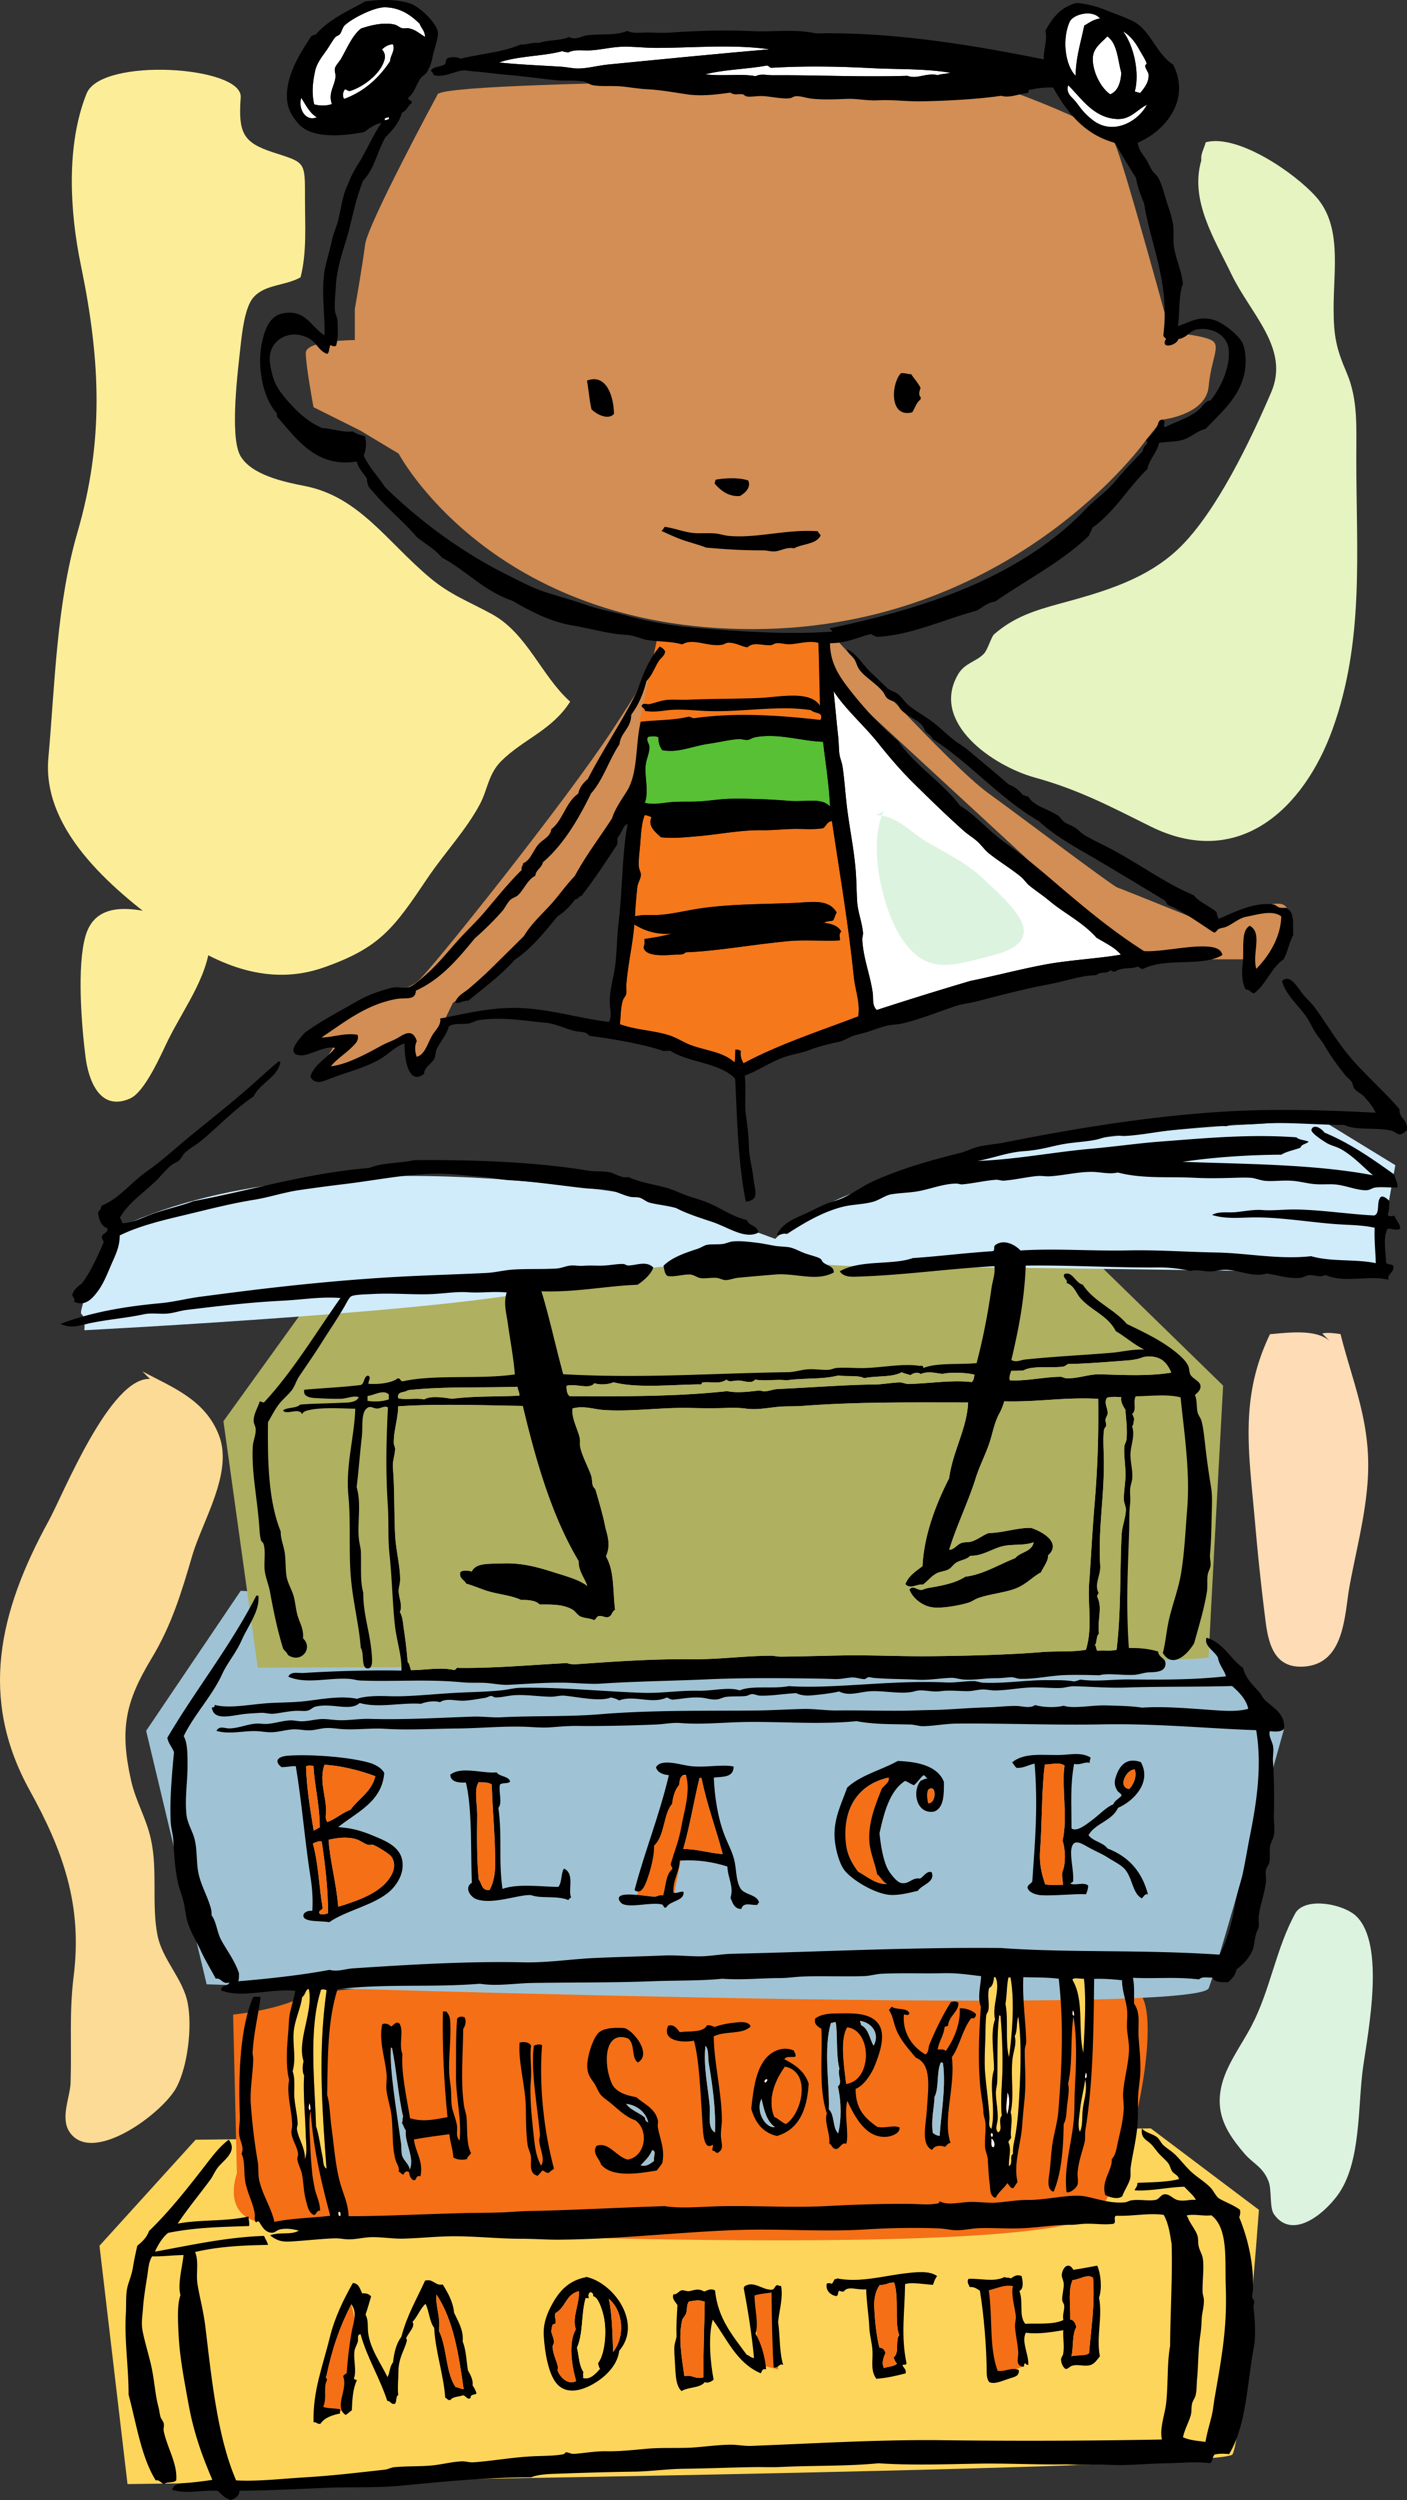 <svg xmlns="http://www.w3.org/2000/svg" width="372.047" height="660.754"><rect width="100%" height="100%" fill="#333333" stroke="none"/><path fill="#fdd55b" fill-rule="evenodd" d="m51.728 565.532-25.422 28.027 7.41 62.988s289.657-3.59 292.18-7.843c2.527-4.254 6.996-64.63 6.996-64.63l-28.594-21.538-252.57 2.996"/><path fill="#f46f16" fill-rule="evenodd" d="M180.642 520.454s-93.531 3.785-100.766 7.39c-7.234 3.61-18.234 4.61-18.234 4.61l1 42s-4.11 10.746 5.945 12.87c10.055 2.13 212.055 11.13 222.055-2.87s17-55 10-58-120-6-120-6"/><path fill="#9fc3d4" fill-rule="evenodd" d="m319.044 432.852-2.457-.117-252.945-12.281-25 37 16 67s262 9 265 1 19.91-68.528 19.91-68.528"/><path fill="#afb060" fill-rule="evenodd" d="M91.642 330.454 59.08 375.629l9.082 65.13s251.445-.696 251.445-2.778 3.82-71.762 3.82-71.762l-40.785-39.765-191 4"/><path fill="#d0ebfa" fill-rule="evenodd" d="M29.314 325.493s-8.961 21.03-7.793 21.808c1.172.781.781 4.285.781 4.285s105.946-5.453 124.64-11.683c18.696-6.235 54.528-6.621 55.696-6.621 1.168 0 28.434 1.945 29.992 1.554 1.559-.386 131.262 1.563 131.262 1.563l5.067-28.438-19.086-11.683s-115.293 2.336-144.895 31.16l-26.484-9.738s-93.871-19.864-149.18 7.793"/><path fill="#f46f16" fill-rule="evenodd" d="m178.365 469.461 6.105-.277-6.383 32.187-9.71-.277 9.988-31.633M92.896 608.973l.973 4.188-2.664 23.976s-7.508 1.211-7.508.484c0-.726 5.324-27.027 9.199-28.648m106.078-2.836 5.57-.484 1.211 20.586-4.843-1.211-1.938-18.89m68.536-2.665-7.993.727 3.395 24.46 7.382-3.148-2.785-22.039"/><path fill="#d28e54" fill-rule="evenodd" d="M221.841 169.762s29.547 32.633 39.25 39.692c9.7 7.054 33.07 24.695 34.395 25.132 1.32.442 19.844 7.938 19.844 7.938l8.82 1.324s14.559-8.008 16.098-3.781c1.539 4.222.66 6.426.66 6.426l-8.82 14.113-.883-7.059h-30.868l-79.82-73.64-2.375-11.36 3.7 1.215m-49.341 5.379-5.394 33.867s-21.277 32.965-26.672 38.957c-5.394 5.996-20.68 17.086-20.68 17.086l-8.691 17.98s-2.398-8.09-3.297-8.09c-.898 0-23.078 10.188-23.078 8.688 0-1.496 4.2-8.09 4.2-8.09l-8.395-.898s10.191-6.594 12.886-8.094c2.7-1.496 13.79-4.496 17.086-7.191 3.293-2.695 38.957-47.352 51.547-66.531 12.586-19.184 10.488-17.684 10.488-17.684M115.646 25.079S97.228 59.184 96.544 64.64c-.68 5.457-2.726 17.055-2.726 17.055v8.187s-12.961 0-12.961 3.41 2.043 14.325 2.043 14.325l12.281 6.136 10.23 6.14s24.56 46.388 93.454 46.388c68.894 0 104.226-50.047 104.226-50.047l4.184-5.297s11.644-1.274 12.324-8.777c.684-7.504 3.41-10.915.684-12.278-2.73-1.367-10.914-2.047-10.914-2.047S297.142 42.9 294.728 37.743c-2.414-5.16-35.156-16.754-37.203-16.754-2.043 0-142.563 0-141.879 4.09"/><path fill="#f5781b" fill-rule="evenodd" d="m173.7 169.106-4.75 22.36s49.755 2.796 49.755.84c0-1.958-.563-23.759-.563-23.759l-44.441.559"/><path fill="#fff" fill-rule="evenodd" d="M290.857 4.891c-1.75.246-2.875 1.145-4.156 1.879-.867 4.266-2.274 8.672-2.27 13.266-2.926-2.97-3.594-10.075-1.504-14.438 1.184-1.973 6.082-3.066 7.93-.707M112.384 9.743c-1.265-.727-2.504-1.926-4.3-2.266-.614-.113-1.188.117-1.801-.043-.668-.176-1.282-.785-1.973-.945-2.906-.68-6.371.218-8.832 1.043-2.266 1.734-3.594 5.011-5.285 7.972-.574 1-1.477 1.75-1.645 2.66-.117.641.227 1.344.164 2.164-.175 2.313-1.996 4.204-.957 7.176-1.347.5-3.312.508-4.683.067-.668-2.88-.426-5.7.254-8.813.418-1.933 1.597-3.492 2.922-5.332.832-1.152 1.64-2.683 2.37-3.539.36-.426.97-.469 1.266-.871.465-.625.7-1.672 1.098-2.133 1.426-1.64 7.766-5.023 10.844-4.957 3.906.086 6.652 1.899 9.148 4.363.402 1.215 1.41 1.848 1.41 3.454M296.95 8.278c1.7 1 3.083 2.59 4.282 4.781.703 1.285 1.7 2.746 1.953 3.648.094.34-.375.329-.367.711.015.637.848 1.743.883 2.184.172 2.047-1.008 3.52-2.2 4.984-.503-.109-.937-.285-1.44-.394 1.362-4.848-.255-12.18-3.11-15.914m-3.375 16.656c-2.418-1.629-4.754-5.992-4.606-9.648.114-2.676 2.418-4.114 3.828-5.668 2.653 1.84 2.746 6.152 3.703 9.628-.18 2.715-.933 4.84-2.925 5.688m-90.11-11.902c-13.496 1.156-28.668 2.652-42.527 4.007-2.656.258-5.387 1.02-7.93 1.067-1.445.027-3.066-.371-4.675-.473-5.317-.332-10.668-.531-16.38-1.117 4.942-1.746 11.95-1.664 16.77-3.012.356.254 1.027.196 1.438.395 1.808-.93 3.832-.5 5.765-.582 2.446-.102 4.922-.68 7.39-.899 3.122-.277 6.563.223 9.903.239 9.57.043 20.301-1.055 30.246.375"/><path fill="#fff" fill-rule="evenodd" d="M103.908 11.696c.652 1.73-.696 2.886-.758 4.48-2.957 4.45-6.793 7.988-12.145 9.965-.554-.766-.308-1.902.204-2.516.585.028.68.532 1.433.399 3.41-1.063 8.164-4.55 9.074-8.422.243-1.043-.129-1.863-.703-2.535.746-.684 1.563-1.293 2.895-1.371M251.31 19.23c-.898.286-2.941.349-3.246.641-3.145-.73-5.594 1.165-8.105.165-11.672.394-25.04-.239-35.649-.145-1.473.012-3.09-.492-4.504.25-3.785-.734-8.816.086-13.32-.504 4.992-1.266 11.332-1.387 16.223-2.305.707-.03.664.668 1.437.575 8.465-.496 17.098-.391 26.285.097 6.95.368 13.957.078 20.88 1.227m31.12 3.273c3.442 3.332 6.63 8.617 12.89 8.953 3.638.192 5.27-2.449 7.954-3.77-2.32 4.438-9.027 8.29-14.438 3.974-2-1.598-2.668-2.508-4.105-4.422-1.371-1.828-2.883-2.32-2.3-4.735M79.666 25.868c1.199 1.875 2.175 3.964 4.097 5.14-3.054 1.227-4.98-2.422-4.097-5.14m23.004 5.058c.21.031.148.332.175.543-.336.133-.664.285-1.082.332-.27-.883.664-.523.906-.875"/><path fill-rule="evenodd" d="M243.423 102.551c-.332.774-.648 2.043.16 2.524-.21.023-.156.324-.183.535-1.094.746-1.438 2.27-2.188 3.367-6.218 1.578-5.507-7.75-2.976-10.332 1.101-.113 1.683.277 2.7.246.804 1.242 1.827 2.277 2.487 3.66m-81.078 6.856c-1.61 1.742-4.707.027-5.933-1.227-.547-2.305-.72-4.855-1.196-7.59 5.285-1.972 7.102 4.547 7.13 8.817m35.504 17.597c.827 1.828-.876 3.36-2.192 4.086-3.004.254-5.114-1.492-6.637-3.219-.125-.554.191-.652.191-1.078 2.551-.488 6.446-.601 8.637.211m18.438 13.406c.113.485.511.696.71 1.094-1.12 2.41-4.812 2.172-7.046 3.43-1.828-.41-3.274.57-4.871.781-1.172.16-2.157-.261-3.239-.258-4.793.02-9.449-.218-15.117-.726-2.004-.805-5.422-1.637-7.543-2.524-1.707-.71-2.742-1.18-4.305-1.902.454-.195.575-.738.91-1.059 2.5.34 5.098 1.387 7.548 1.625 1.914.184 3.875-.062 5.94.141 1.161.117 2.274.52 3.415.625 7.543.695 15.312-1.836 23.598-1.226m7.668 31.14c2.73 1.371 4.214 4.23 6.43 6.278 1.413 1.304 2.788 2.73 4.288 4.062.754.672 1.856.883 2.688 1.508 1.148.855 1.91 2.238 3.035 3.129 2.27 1.804 4.91 3.164 7.16 5.035 1.707 1.418 3.211 2.906 5.008 4.262 1.234.925 2.18 1.398 3.402 2.421 3.418 2.86 7.254 6.012 10.727 9.079 1.613.582 2.793 1.586 3.762 2.793.57.039.789.425 1.433.39 1.414 2.535 4.961 3.16 7.883 5.051.621.406.988 1.203 1.61 1.66.808.598 1.937.922 2.867 1.512.851.535 1.55 1.387 2.324 1.855 2.554 1.547 5.375 2.785 7.887 4.149 7.214 3.918 13.84 8.781 21.152 11.855 1.578 1.918 4.18 2.856 6.082 4.465.043.734.328 1.23.527 1.813 3.489-1.457 9.528-4.649 14.617-3.786.48.082.852.575 1.434.754.773.243 1.512-.015 1.977.23 2.253 1.173 1.503 4.27 1.746 7.06-1.098 1.894-1.496 4.507-2.575 6.417-3.32 2.262-4.597 6.63-7.816 8.993-1.004-.153-1.258-1.188-2.152-.954-1.086-1.773-1.117-4.324-.848-6.859.426-3.977-.566-8.762 1.883-10.035 3.45 1.941.539 7.277 1.707 11.379 3.305-3.328 6.512-8.403 6.598-13.875-2.25-1.707-5.84-.567-9.368.129-1.75.347-3.394 1.824-5.058 2.578-.79.36-1.598.34-2.164.668-.457.262-.63 1-1.27.867-3.965-2.531-7.648-5.336-12.183-7.313-.223-.382-.493-.714-.711-1.097a2310.96 2310.96 0 0 0-16.844-10.125c-5.742-3.426-11.719-6.465-16.477-10.84-10.484-6.16-18.015-15.18-28.09-21.738-.402-.922-1.27-1.39-1.964-2.028-.246-.59-.5-1.191-.887-1.64-1.18-1.38-3.926-2.375-5.547-4.098-.504-.531-.578-1.238-1.066-1.644-.711-.59-1.825-.739-2.512-1.32-.527-.45-.723-1.192-1.242-1.833-1.782-2.18-4.867-3.867-6.254-5.91-.598-.879-.797-2.039-1.418-2.914-.621-.875-1.594-1.254-1.781-2.383"/><path fill="#fff" fill-rule="evenodd" d="M220.443 182.805c.152-.027.168.074.18.184 3.336 4.89 7.898 8.797 11.59 13.422 3.058 3.828 6.203 7.5 9.812 11.035 4.16 4.074 8.406 8.23 12.867 12.191 1.106.984 2.488 1.785 3.574 2.785 1.106 1.02 1.946 2.262 3.035 3.133 2.711 2.168 5.641 3.887 8.415 6.145.84.683 1.472 1.71 2.324 2.398 1.746 1.414 3.601 2.61 5.363 4.09a41.964 41.964 0 0 0 2.688 2.043c3.363 2.37 6.882 4.48 9.66 7.613 2.265 1.379 4.793 2.504 6.445 4.477-6.707 1.129-13.965 1.422-20.73 2.738-6.727 1.309-13.141 2.996-19.118 4.215a953.016 953.016 0 0 0-24.734 7.68c-1.25-1.329-.824-2.891-1.043-4.524-.605-4.555-2.52-9.164-2.762-14.105-.03-.547.246-1.243.196-1.797-.266-2.809-1.391-5.555-1.555-8.317-.149-2.5-.172-4.882-.305-7.027-.324-5.387-1.445-10.91-2.203-16.434-.547-3.964-.762-8.097-1.344-12.09-.18-1.246-.765-2.453-.867-3.62-.156-1.786-.144-3.114-.324-4.688-.371-3.293-.742-7.547-1.164-11.547"/><path fill="#57c034" fill-rule="evenodd" d="M217.634 196.055c.7 5.906 1.586 11.184 1.84 17.145-2.086-2.504-6.555-1.188-10.61-1.52-5.175-.418-10.41-.633-15.663-.559-2.785.043-5.5.536-8.285.7-2.473.148-4.965-.024-7.387.18-2.36.203-4.735.785-7.024.19 1.176-3.21-.21-7.09.266-10.253.242-1.617 1.027-3.027.938-4.656-.043-.82-.965-1.567-.34-2.528.574-.105 1.777-.304 2.699.067.07 1.43.266 2.398 1.055 3.445 4.253.793 7.793-1.043 12.257-1.684 2.664-.382 5.418-1.066 7.93-1.246.781-.058 1.61.305 2.34.235.684-.067 1.27-.563 1.809-.672 6.105-1.262 12.082.949 18.175 1.156"/><path fill="#f5781b" fill-rule="evenodd" d="M172.275 216.016c-1.11 2.383 1.215 4.055 2.48 5.277 3.286.371 6.672-.015 9.903-.297 5.816-.511 11.316-1.664 16.937-1.57 2.617.043 5.485-.285 8.29-.34 2.546-.05 4.952.243 7.741-.172.856-.566 1.09-1.777 2.356-1.921 2.02 13.582 4.379 27.378 5.785 41.175.36 3.536 1.75 6.848 1.172 10.465-10.316 3.926-21.055 7.422-30.348 12.406-.457-.867-.89-1.757-.695-3.257-.328-.274-.852-.368-1.434-.395-.062.918-.027 2.309-.21 3.414-3.184-2.86-7.477-3.035-11.665-4.601-1.785-.668-3.5-1.844-5.382-2.473-4.266-1.426-8.93-1.422-13.297-3.02.27-1.996.152-4.222.77-6.28.187-.626.792-1.141.913-1.778.145-.75-.035-1.61.02-2.34.437-5.664 1.738-10.836 2.11-15.969 2.577 1.574 5.808 2.785 9.886 2.403-2.215.714-5.617 1.187-7.215 1.441.043.547.152 1.238-.2 2.156.29 2.41 4.907 2.242 7.907 1.992 1.531-.128 2.383.192 3.246-.64 7.867-.266 17.375-2.02 27.035-2.946 4.442-.425 9.875.075 13.684-.207.164-.593-.402-1.664.379-2.332-.777-1.449-2.395-2.086-4.485-2.265.438-.578 1.63-.38 2.348-.664.356-.664.57-1.469.918-2.137-2.289-3.734-6.555-2.645-12.043-2.453-8.637.305-16.355.293-23.96 1.398-3.837.559-7.337 1.489-10.817 1.72-2.39.155-4.395-.153-6.485.378.102-2.75.332-5.145.606-7.723.11-1.047.789-1.953.926-3.035.101-.836-.446-1.472-.524-2.355-.156-1.797.254-4.344.414-6.649.168-2.433.371-5.164 1.137-6.992.715.086 1.309.285 1.797.586"/><path fill-rule="evenodd" d="M370.06 293.164c-.105 2.602 2.363 2.715 1.938 5.625-.387.227-1.184 1.02-1.809 1.036-.66.015-1.457-.77-2.152-.95-3.79-.988-9.598.008-12.594-1.566-6.45.016-12.762-.59-19.082-.465-1.82.04-4.422.305-7.387.363-1.195.024-3.05-.199-4.14.258-.81.34-.72.11-2.16.13-3.016.034-7.868.585-11.715.976-4.415.445-8.93 1.406-13.336 1.656-1.125.062-2.297-.18-3.418-.086-1.57.14-3.118.852-4.692 1.148-2.699.512-5.465.606-8.113 1.063-3.211.555-6.34 1.621-10.637 1.902-4.265.282-8.242 1.871-12.265 2.582 9.968-.34 19.976-2.328 30.093-3.23 6.805-.606 12.047-1.414 18.383-1.895 11.285-.851 23.379-2.023 35.84-1.109.727.723 2.25.68 3.23 1.156-.644.61-1.859.621-2.171 1.57-1.649.66-3.641.961-5.059 1.856-8.629.05-17.84.652-26.121 1.887 16.844.62 34.933.61 50.387 3.562-2.2-1.761-4.942-4.87-8.407-6.867-1.273-.73-2.8-1-3.949-1.715-1.027-.633-4.238-2.699-3.933-3.512.648-1.734 2.96.008 3.414.801 6.972 2.899 12.707 6.989 18.457 11.067.28 1.316.984 2.203.87 3.441-2.19.082-4.245-.23-5.94.035-.731.117-1.368.61-1.985.672-2.188.227-5.402-1.113-8.094-1.457-1.758-.223-3.84.043-5.937-.14-1.895-.169-3.852-.708-5.758-.864-2.54-.203-5.05.184-7.2.008-1.37-.113-2.718-.746-3.956-.816-1.778-.102-3.766 0-5.582.047-3.024.074-6.016.12-9.184-.043-6.875-.36-13.64.336-20.332-1.395-2.281.531-4.523-.144-6.84-.168-3.594-.031-7.422.945-11.176 1.172-1.047.063-2.207-.176-3.238-.078-2.945.27-5.898.996-8.832 1.223-.738.058-1.445-.282-2.16-.23-2.598.179-6.492 1.05-9.012 1.222-.383.023-.902-.207-1.258-.211-3.168-.043-6.68 1.297-9.738 1.922-2.465.504-5.105.496-7.57.898-1.672.27-3.196 1.563-5.059 2.035-2.691.688-5.37.657-7.754 1.254-5.554 1.387-10.562 4.457-14.824 7.2-1.266-.282-1.637.363-2.703.292 1.527-3.363 5.14-4.5 8.152-5.921 1.54-.723 3.055-1.543 4.7-2.223 1.652-.688 3.503-1.074 5.058-1.86 2.738-1.386 5.09-3.101 7.777-4.308 6.891-3.106 14.528-5.332 22.747-7.371 1.496-.367 2.843-1.086 4.335-1.516 2.254-.648 4.899-.762 7.391-1.258 17.621-3.515 36.754-6.687 55.703-8.011 14.63-1.016 28.457-.586 42.492.132-.691-1.582-1.937-3.093-3.207-4.398-.695-.71-1.699-1.117-2.324-1.855-.492-.582-.426-1.329-.883-2-.39-.57-1.117-1.055-1.61-1.66-1.96-2.419-3.831-4.997-5.515-7.872-.8-1.37-1.746-2.324-2.672-3.847-.562-.926-.91-1.786-1.593-2.918-2.176-3.578-5.805-6.149-6.942-10.246 1.88-1.872 3.746 1.074 5.02 2.82 1.187 1.633 2.555 2.754 3.39 3.863 3.34 4.445 6.27 9.746 10.504 14.473 4.114 4.594 8.766 8.699 12.137 12.715M73.798 280.582c.121 0 .243.004.36.008-.633 4.125-5.36 5.59-7.098 9.188-4.832 3.285-8.941 7.523-13.418 11.371-1.48 1.277-3.254 2.203-4.707 3.484-.594.528-.894 1.391-1.457 1.946-.633.629-1.496.84-2.172 1.386-1.242 1.008-2.32 2.34-3.45 3.52-3.179 3.316-7.769 6.148-10.167 10.371.336.387.512.934.707 1.457 2.813-.144 5.203-1.46 7.582-2.336 3.719-1.367 7.563-2.144 11.191-3.508 15.575-2.925 30.075-7.449 46.528-8.77 3.27-1.452 8.597-1.265 11.719-2.058 14.144-.152 31.523.336 45.89 2.735 2.043.34 4.18.09 6.117.507 1.012.215 3.098 1.641 4.672 1.196 3.34 1.531 6.989 1.945 10.418 2.949 1.863.547 3.688 1.496 5.567 2.113 1.898.63 3.816 1.168 5.566 1.938 3.3 1.445 6.348 3.617 9.867 4.379.496 1.601 2.828 1.425 3.031 3.312-3.55 1.879-7.937-1.39-12.218-2.816-3.457-1.153-6.77-2.203-9.512-3.649-2.3-.68-4.746-.847-7.012-1.43-.949-.246-1.777-1.07-2.691-1.328-.77-.214-1.695-.043-2.52-.238-1.718-.41-3.125-1.168-4.668-1.555-2.37-.597-4.879-.449-7.375-.718-6.375-.688-13.261-1.758-19.609-2.094-2.344-.125-4.805-.73-7.191-.895-4.692-.328-8.23-.863-12.239-.835-7.93.046-15.566 1.648-23.789 2.66-4.347.535-8.039 1.004-12.617 1.675-4.023.586-7.977 1.926-12.086 2.586-6.258 1.008-12.156 2.57-18.398 4.055-5.598 1.328-11.907 2.84-16.97 5.348.052 2.125-.64 4.172-1.671 6.437-1.246 2.73-2.266 5.742-4.027 8.184-1.403 1.93-3.375 4.27-6.328 2.902.257-1.02-.403-1.156-.524-1.808.445-1.418 1.434-2.274 2.543-3 2.324-3.11 3.996-6.883 5.672-10.66.238-.95-.516-.934-.348-1.81.254-.948 1.594-.777 1.457-2.124-1.668-.649-2.347-2.25-2.484-4.38.508-.323.766-.905.914-1.597 4.738-1.933 7.805-6.176 11.957-9.07 4.012-2.793 7.754-6.3 11.602-9.438 5.738-4.68 11.656-9.324 17.222-14.34 1.98-1.785 4.106-3.69 5.985-5.257.058.004.12.004.18.008m293.546 36.812c.04 1.371-.015 2.644-.39 3.59.363.89 1.43.234 1.796.402.383 1.145 1.7 2.254 1.415 3.453-1.188.446-2.415-.21-3.243-.078-1.277 2.27-.504 5.942-.433 8.813.144.87 1.734.343 1.972 1.125.164 1.75-1.796 2.047-1.289 3.57-5.265-1.387-11.457 1.008-16.734-1.309-1.332.825-2.793-.05-4.32.078-.727.06-1.457.582-2.168.668-2.98.348-5.918-.64-8.996-1.12-3.532 1.109-7.164-.891-10.793-.981-1.38-.035-2.614.375-3.965.441-1.77.09-3.742-.629-5.399-.129-2.507-.586-5.539-.96-8.636-.93-10.82.11-23.707-.652-34.926-.484-.383 9.059-1.828 16.543-3.805 24.922 1.18.793 2.418.035 3.602-.094 7.324-.78 15.488-1.167 22.883-1.785 2.753-.226 5.25-.941 8.648-.867-2.793-1.348-4.914-3.34-7.523-4.86-2.024-4.109-6.645-5.515-9.47-8.87-1.09-1.293-1.55-3.23-3.57-3.868.551-.832-1.242-1.41-.523-2.351 2.086-.816 2.879 2.363 4.84 2.816 2.855 4.442 8.262 6.41 11.617 10.364 3.848 1.863 8.227 3.91 11.832 6.586 1.77 1.312 3.8 3.003 4.461 4.605.309.734.207 1.54.523 2.172.567 1.14 2.497 1.703 2.676 2.945.168 1.125-.789 1.883-1.46 2.485.632 1.402.355 3.054.687 4.515.187.84.824 1.528 1.058 2.367.48 1.739.754 4.461 1.024 6.864.414 3.66.969 7.43 1.531 10.836.352 2.117.164 5.37.121 7.562-.07 3.305-.117 6.457-.445 10.07-.082.93.27 1.997.156 2.883-.097.781-.598 1.528-.738 2.32-.25 1.45.008 3.047-.215 4.497-.734 4.71-2.164 9.164-3.352 13.593-1.18 2.25-5.523 7.262-8.304 2.68.77-2.976.922-5.875 1.691-9.137.942-3.976 2.477-7.902 3.164-12.164.871-5.425 1.121-11.14 1.574-16.699.809-9.914-.765-19.844-1.738-29.559-3.426-.902-7.668-.363-11.883-.289-.816 1.625.387 3.508-.933 4.66.219.438.437.883.527 1.45-.242.539-.09 1.48-.555 1.789.91 2.64-.472 5.242-.425 7.726.039 2 .62 3.957.492 5.954-.063.996-.492 1.921-.563 2.867-.101 1.386.149 2.68-.035 4.136-.258 2.059-.168 4.528-.234 6.832-.266 9.133-.907 19.149-.074 31.133 3.308-.054 5.453.254 7.73.91.168 1.625 1.926 1.72 1.957 3.11.063 2.449-2.773 2.308-4.52 2.406-1.183.07-2.503.566-3.609.637-3.39.21-7.117-.531-9.363.133-2.281-.086-6.703-.168-9.36-.047-3.898.175-7.8 1.113-11.71.972-.692-.023-1.442-.43-2.16-.414-1.301.04-2.622.274-4.325.258-2.738-.02-5.64.582-8.465.336-1.129-.098-2.164-.477-3.234-.437-2.906.109-5.883.664-8.828.503-3.317-.175-7.32-.16-11.34-.457-.496-.035-1.297-.246-1.617-.214-.34.03-.746.511-1.086.511-1.067-.008-2.188-.492-3.238-.437-1.586.078-3.082.5-4.684.426-2.133-.098-4.168-.122-6.3-.153-9.09-.129-18.348-.183-27.552.23-8.578.391-18.812.512-27.914 1.126-2.988.199-7.109-.258-10.62-.262-4.594.004-9.079.328-13.692.57-2.11.114-4.32-.422-6.477-.515-1.945-.082-3.883.05-5.941-.149-9.309-.879-17.629-.12-26.824-.465-.922-.035-1.946-.367-2.875-.43-5.598-.406-11.38 1.489-16.203-.574.625-1.515 2.714-.902 3.968-.984 7.953-.512 18.16-.808 25.934-.633.168-3.75-1.234-7.715-1.703-11.738-.621-5.348-.785-12.727-1.465-19.113-.445-4.223-.149-8.528-.434-12.79-.59-8.816-.425-16.984.032-25.913-.907-.59-1.864.3-2.883.285-1.188-.016-1.762-.989-2.883.113-1.352 1.328-.848 4.856-1.14 7.352-.47 4.02-.934 9.964-1.372 13.285 1.332 4.703.106 9.336.61 13.87.125 1.13.48 2.188.511 3.255.125 3.945-.218 7.879.633 10.812-.059 5.598 1.703 10.07 2.211 15.895.152 1.746.379 4.027-.934 4.113-2.003.137-.921-4.05-1.937-5.441-.434-5.766-1.91-11.45-2.555-17.883-.707-7.086-.02-15.035-.715-22.332-.77-8.07 1.625-15.684 1.809-22.996-2.77.004-8.89-.473-12.426.418-.742.183-1.347.383-1.629 1.043-.726-1.899-4.308.375-5.035-1.028 1.172-.843 3.508-.488 4.512-1.507 3.355-.301 6.734-.278 10.45-.465 1.679-.086 4.35.113 5.05-1.5-1.277-.532-3.078.386-4.863.425-1.508.028-3.598-.035-5.22-.128-1.546-.09-4.859.078-4.304-2.266 5.363-.492 9.36-.578 14.953-1.258 1-.422.719-2.16 1.824-2.473 1.055.266.125 1.372.16 2.165 2.536.187 6.071-.141 7.755-1.434.812-.07.605.844 1.433.758 8.48-1.867 20.309-.438 29.543-1.809-.289-4.027-1.195-8.746-1.867-13.543-.387-2.73-1.168-5.222-.293-8.105-3.5-.367-6.645.18-10.262-.067-3.008-.207-5.992.317-9.547.489-4.527.218-10.172-.325-15.668-.024-1.953.11-4.601.125-5.582.586-.605.285-1.297 1.793-2.007 3.012-1.786 3.058-4.176 6.558-5.836 9.219-1.922 3.066-4.032 6.066-6.02 9.03-.684 1.024-.996 2.204-1.644 3.2-.918 1.406-2.532 2.61-3.633 4.05-1.172 1.54-1.95 3.126-2.922 4.794-.078 9.312-.059 20.426 3.367 28.875-.031 1.93.723 3.594 1.035 5.426.344 2.039.176 4.207.488 6.312.254 1.727 1.204 3.274 1.762 4.902.508 1.497.63 3.407 1.04 5.063.581 2.387 1.831 3.945 1.566 6.52 2.808 2.652-.52 6.789-3.996 4.402-.247-.715-.868-1.07-1.25-1.653-1.48-4.792-2.536-9.84-3.477-15.02-.36-1.964-1.164-3.71-1.395-5.612-.257-2.125.31-5.04-.304-7.032-.149-.48-.598-.636-.711-1.093a14.578 14.578 0 0 1-.34-2.352c-.277-4.68-1.043-9.707-1.504-14.07-.273-2.61-.457-5.781-.293-8.29.098-1.566.871-3.015.758-4.66-.047-.68-.496-1.312-.523-1.992-.067-1.644.894-3.265 1.48-4.824.02-.832.816-.015 1.258-.148 7.66-8.25 13.601-18.262 20.215-27.59-5.07-.418-10.07.445-15.313.71-8.582.43-17.094 1.423-25.406 2.442-1.68.207-3.348.82-5.05.957-2.157.176-4.25-.246-6.302.207-4.015.887-10.109 1.453-14.246 2.356-2.75.601-4.886 1.472-7.742.172 8.242-3.125 17.23-4.633 26.512-5.477 3.402-.309 6.965-1.242 10.64-1.723 3.098-.402 5.766-.753 9.371-1.21 14.708-1.868 30.118-3.407 44.688-4.137 6.996-.352 13.945-.555 21.434-.918 2.402-.117 4.796-.77 7.21-.906 3.793-.22 7.633-.04 11.344-.266 1.34-.078 2.637-.75 3.965-.805 1.102-.043 2.09.184 3.242.078 1.617-.14 3.457.024 5.223-.05 1.812-.079 3.746-.489 5.227-.415.406.02.867.391 1.253.391 2.215-.012 4.805-1.336 6.66.524-.538 1.71-2.472 3.472-4.18 4.574-8.155.277-16.198 2.031-25.401 1.722 2.02 6.5 3.796 14.778 5.761 21.918 21.117 1.18 39.492-.27 59.422-.535 1.762-.023 3.578-.664 5.41-.77 1.782-.105 3.614.258 5.399.133.718-.05 1.398-.437 2.164-.492 2.543-.172 5.258.14 7.922.012 4.718-.223 9.715-1.191 13.87-.559.438.063.887-.32 1.075.563 3.422-1.406 9.305-.863 14.055-1.277 1.71-6.563 2.972-12.95 3.945-19.883.254-1.824 1.035-3.719.766-5.739-11.625.594-23.493 2.32-35.672 2.735-1.707.055-4.16.316-5.211-1.39 5.437-3.145 13.828-1.544 19.297-3.493 6.523-.43 13.449-1.312 21.078-1.824.84-.207.105-1.059.734-1.606 2.2-1.691 5.23-.14 6.653 1.422 9.445-.59 18.37.184 28.628-.023 7.727-.16 15.274.422 23.22.558 7.921.141 16.667 1.934 25.019.97 5.304 1.554 11.812.706 17.09 1.855-.02-2.54-.438-6.004-.282-9.368-3.37-.757-6.898-.707-10.437-.972-6.82-.512-13.84-1.719-20.692-1.762-4.199-.027-8 .563-11.875-.648 1.848-1.047 4.157-.52 6.305-.746 2.402-.254 4.793-.727 7.027-.547 2.7.21 5.817-.196 8.825-.149 6.933.11 13.691 1.219 20.691 1.582 1.531-.418.715-3.258 1.477-4.465.507-1.316 2.093.149 2.52.602zm-64.976 41.262c-1.477.64-3.184.836-4.871.96-5.028.376-10.547.833-15.133.891-.371.285-.739.57-1.266.692-3.11.418-8.121-.344-10.45 1.007-1.194.036-1.737.13-3.241.098-.262.836-.653 1.621-.383 2.512 4.371.25 8.863-.86 13.332-.934.57-.011 1.047.375 1.617.399 3.063.117 6.008-1.121 8.832-1.047 6.63.18 12.965.531 18.91-.442-1.207-2.816-2.968-4.796-7.347-4.136zm-53.153 4.468c-1.863-.187-3.754-.824-5.765.043-.692-.648-2.121-.23-2.7.293-.761-.277-1.644-.433-2.335-.777-2.434 1.398-6.551.879-9.915 1.563-1.562-.836-4.566-.36-6.835-.708-4.301 1.114-8.883.598-13.7 1.286-2.61-.364-5.422.289-8.28-.2-1.044 1.207-2.692.36-4.142.258-1.398-.093-2.8.586-3.418-.261-1.863 1.296-3.917.511-6.308.746-.348.066-.149.695-.727.523-7.43.059-16.468 1.086-22.86-.555-1.198.532-3.5.809-5.046.239-1.293 1.804-5.059-.04-7.387.718.016 1.18.133 2.254.88 2.723 14.296.07 28.25.113 41.605-1.332 2.558.559 5.988.125 8.281-.156.61-.074 1.031.25 1.617.219 1.2-.07 2.38-.583 3.61-.633 7.94-.34 18.574-1.157 25.394-1.184 1.984-.008 4.824-.516 6.668-.558.781-.02 1.598.43 2.34.417 5.539-.101 11.613-1.14 16.746-.496.488-.402.645-1.152.734-1.96-2.097-.544-6.203-.715-8.457-.208zm43.52 6.278c-.945 1.347.207 2.695.144 4.14-.02.512-.48 1.106-.55 1.606-.07.508.21 1.07.168 1.625-.036.41-.477.625-.551 1.066-.336 1.977-.106 5.2-.067 7.918.157 9.621-1.566 18.711-.949 28.055.168 2.527-1.64 4.887-.418 7.187-.105.375-.449.504-.367 1.075 1.461 2.937-.062 6.175.457 9.726-.797.57-.465 2.301-1.102 3.035.465.262.262 1.172.708 1.457 1.851-.168 3.273.157 5.042-.238 1.215-10.152.848-20.652 1.329-30.387.109-2.234 1.07-4.41 1.136-6.629.024-.789-.488-1.757-.523-2.535-.09-2.078.394-4.312.418-6.644.023-2.528-.485-5.227-.3-7.567.05-.613.491-1.199.558-1.789.277-2.62-.098-5.308-.297-7.925-.543-.868-1.356-2.157-1.055-3.262-1.195-.156-2.558-.184-3.781.086zm-27.195.96a14.94 14.94 0 0 1-1.286 3.208c-1.382 2.504-1.816 5.515-2.77 8.21-1.058 2.989-2.53 5.852-3.491 8.915-2.008 6.39-5.055 12.508-7 18.906 1.261.008 1.953-1.242 3.074-1.723.879-.375 2.008-.187 2.887-.468 1.734-.555 3.011-1.727 4.52-2.23 3.55 0 7.55-1.442 11.175-1.349 3.082 1 8.168 3.989 4.441 7.305.25 1.195-1.195 3.055-1.84 4.453-2.195 1.125-3.953 3.27-6.875 4.332-2.964 1.082-6.52 1.34-9.742 2.465-.902.317-1.554.902-2.531 1.2-2.508.769-7.14 1.617-9.734 1.206-2.477-.394-4.973-2.312-5.903-4.644.899-1.266 1.84.027 3.059.074.512.02 1.152-.39 1.805-.496 4.136-.688 7.34-1.348 9.93-3 4.718-.57 8.917-3.25 13.183-4.899 1.36-1.683 4.394-1.632 4.894-4.203-2.812.989-5.57.391-8.289 1.059-2.703.664-5.343 2.625-8.484 2.496-.965 1.098-2.512 1.063-3.797 1.89-.73.466-1.16 1.31-1.996 1.75-.937.493-2.129.516-3.066 1.005-1.41.726-2.43 2.097-3.63 2.968-2.066-.093-3.316 1.344-4.679-.109.887-2.23 2.797-3.406 4.54-4.75.417-8.434 3.694-16.648 7.034-23.227.989-7.238 4.766-13.226 5.024-20.039-15.532-.008-29.27-.18-43.758.918-2.09.164-4.14.047-6.125.211-2.969.25-5.824.91-8.824.508-2.301-.305-4.094-.215-6.305-.148-2.856.078-5.566.039-8.82-.036-7.262-.164-15.36 1.059-22.692.528-2.445-.176-5.172-1.215-8.097-.375-.227 2.828 1.355 5.203 1.914 7.785.18.816-.028 1.695.16 2.523.504 2.246 2.097 5.25 2.82 7.266.352.977.203 1.996.52 2.895.152.437.582.664.71 1.097.829 2.844 1.446 4.957 2.098 7.61.25 1.015.418 2.078.696 3.078.777 2.812.925 4.504-.06 6.836 2.255 3.793 1.794 9.16 2.407 14.097-1.004.664-.719 1.574-1.816 1.938-.746.242-1.672-.48-2.52-.242-.785.218-.398.66-1.265 1.046-1.102-.566-2.438-.433-3.594-.988-.852-.402-1.317-1.394-2.145-1.847-2.574-1.403-5.539-1.293-8.632-1.29-.891-1.113-3.31-1.257-4.852-1.199-2.398-1.129-5.598-1.457-8.266-2.18-2.18-.593-4.035-1.523-6.285-2.132-.472-1.032-1.797-1.235-1.594-2.918.403-.727 2.196-.594 3.063-.285 1.148-2.352 4.48-1.996 8.117-2.145 5.117-.207 9.293.98 13.488 2.309 3.657 1.156 6.606 1.914 8.97 3.636-.755-2.109-2.434-4.132-2.286-6.535-6.996-11.68-11.219-26.043-14.79-41.035-10.366-.16-22.401-.625-32.948.102.015 3.047-1.207 6.402-1.16 9.691.008.527.363 1.086.347 1.625-.05 1.613-.719 3.188-.582 4.848.465 5.633.305 11.73.578 17.652.192 4.184 1.375 8.375 1.34 12.09-.008 1.027-.433 2.066-.383 3.05.094 1.919 1.075 3.669.317 5.41.785 1.321.808 3.036 1.043 4.524.398 2.551.797 5.864 1.008 8.664.511.516.609 1.434.882 2.18 4.086-.04 7.641-.805 11.164-.09.84.203.602-.707 1.446-.504 8.968.117 19.031-.765 28.636-1.285 1.082.418 2.149.336 3.243.258 10.078-.719 19.882-1.367 29.718-1.262 7 .078 13.93-.89 20.891-.93.902-.004 1.77.254 2.7.247 5.402-.047 10.882-.23 16.386-.325 7.695-.132 15.45.29 23.227.203 9.417-.101 20.082-.335 29.355-1.085 3.922-.32 8.371.035 11.71-.618 1.821-5.882.419-11.699.864-17.797.488-6.632.844-13.859 1.434-20.843.863-10.278 1.054-18.668.945-27.692-9.258-.476-15.664.895-24.851.657zm-157.704-2.925c-.793.754-2.918.133-2.539 2.098 1.73.546 4.758-.133 6.84.343 1.817-1.062 5.043-.52 7.383-.175 6.016-.778 12.527-.524 17.832-.829.012-.96-.422-1.496-.52-2.351-9.94.324-19.933-.121-28.996.914zm-10.632 1.543c-.004.422-.012.84-.012 1.258 1.941.254 4.031.18 5.582-.403l.012-1.261c-1.395-1.391-3.703.168-5.582.406"/><path fill-rule="evenodd" d="M220.447 336.332c-4.649 2.504-10.055.051-15.488.524-2.676.23-6.579.543-9.735.844-1.242.117-2.3.652-3.426.636-.73-.011-1.511-.527-2.332-.597-1.425-.121-2.996.25-4.144.082-1.09-.164-1.848-.926-2.871-.973-1.899-.082-4.16.75-5.946.398-.757-.52-.843-1.683-1.058-2.726 2.277-2.168 5.351-3.277 9.039-4.461.84-.27 1.672-.871 2.351-1.023 1.188-.262 2.84-.043 4.32-.254.86-.121 1.704-.579 2.528-.657 2.082-.207 4.57.102 6.48.336 1.731.211 2.977.528 4.852.836 1.324.219 2.926.137 4.14.461 1.188.317 2.571 1.117 3.766 1.531 1.516.524 3.075.836 3.953 1.356.442.266.473.77.887 1.101.942.754 2.856.965 2.684 2.586"/><path fill="#afb060" fill-rule="evenodd" d="M309.716 362.793c-5.945.973-12.28.621-18.91.442-2.824-.074-5.77 1.164-8.832 1.047-.57-.024-1.047-.41-1.617-.399-4.469.074-8.961 1.184-13.332.934-.27-.89.121-1.676.383-2.512 1.504.031 2.047-.062 3.242-.098 2.328-1.351 7.34-.59 10.45-1.007.526-.122.894-.407 1.265-.692 4.586-.058 10.105-.515 15.133-.89 1.687-.125 3.394-.32 4.87-.961 4.38-.66 6.141 1.32 7.348 4.136m-52.043.539c-.09.809-.246 1.559-.734 1.961-5.133-.644-11.207.395-16.746.496-.742.012-1.559-.437-2.34-.418-1.844.043-4.684.551-6.668.56-6.82.026-17.453.843-25.394 1.183-1.23.05-2.41.562-3.61.632-.586.032-1.008-.292-1.617-.218-2.293.281-5.723.715-8.281.156-13.356 1.445-27.309 1.402-41.606 1.332-.746-.469-.863-1.543-.879-2.723 2.328-.757 6.094 1.086 7.387-.718 1.547.57 3.848.293 5.047-.239 6.39 1.64 15.43.614 22.86.555.577.172.378-.457.726-.523 2.39-.235 4.445.55 6.308-.747.618.848 2.02.168 3.418.262 1.45.102 3.098.95 4.141-.258 2.86.489 5.672-.164 8.281.2 4.817-.688 9.399-.172 13.7-1.286 2.27.348 5.273-.128 6.835.707 3.364-.683 7.48-.164 9.915-1.562.69.344 1.574.5 2.335.777.579-.523 2.008-.941 2.7-.293 2.011-.867 3.902-.23 5.765-.043 2.254-.507 6.36-.336 8.457.207m38.844 5.985c-.3 1.105.512 2.394 1.055 3.262.199 2.617.574 5.304.297 7.925-.067.59-.508 1.176-.559 1.79-.184 2.34.324 5.038.3 7.566-.023 2.332-.507 4.566-.417 6.644.035.778.547 1.746.523 2.535-.066 2.22-1.027 4.395-1.136 6.63-.48 9.734-.114 20.234-1.329 30.386-1.77.395-3.19.07-5.042.238-.446-.285-.243-1.195-.708-1.457.637-.734.305-2.465 1.102-3.035-.52-3.55 1.004-6.789-.457-9.726-.082-.57.262-.7.367-1.075-1.222-2.3.586-4.66.418-7.187-.617-9.344 1.106-18.434.95-28.055-.04-2.719-.27-5.941.066-7.918.074-.441.515-.656.55-1.066.044-.555-.238-1.117-.167-1.625.07-.5.53-1.094.55-1.606.063-1.445-1.09-2.793-.144-4.14 1.223-.27 2.586-.242 3.781-.086m-6.125.39c.11 9.024-.082 17.414-.945 27.692-.59 6.984-.946 14.21-1.434 20.844-.445 6.097.957 11.914-.863 17.796-3.34.653-7.79.297-11.711.618-9.273.75-19.938.984-29.355 1.086-7.778.085-15.532-.336-23.227-.204-5.504.094-10.984.278-16.387.325-.93.008-1.797-.25-2.699-.246-6.96.039-13.89 1.007-20.89.93-9.837-.106-19.641.542-29.72 1.261-1.093.078-2.16.16-3.242-.258-9.605.52-19.668 1.403-28.636 1.285-.844-.203-.606.707-1.446.504-3.523-.715-7.078.051-11.164.09-.273-.746-.37-1.664-.882-2.18-.211-2.8-.61-6.113-1.008-8.664-.235-1.488-.258-3.203-1.043-4.523.758-1.742-.223-3.492-.317-5.41-.05-.985.375-2.024.383-3.051.035-3.715-1.148-7.906-1.34-12.09-.273-5.922-.113-12.02-.578-17.652-.137-1.66.531-3.235.582-4.848.016-.539-.34-1.097-.347-1.625-.047-3.289 1.175-6.644 1.16-9.691 10.547-.727 22.582-.262 32.949-.102 3.57 14.992 7.793 29.356 14.789 41.035-.148 2.403 1.531 4.426 2.285 6.536-2.363-1.723-5.312-2.481-8.969-3.637-4.195-1.328-8.37-2.516-13.488-2.309-3.637.149-6.969-.207-8.117 2.145-.867-.309-2.66-.442-3.063.285-.203 1.683 1.122 1.887 1.594 2.918 2.25.61 4.106 1.539 6.285 2.133 2.668.722 5.868 1.05 8.266 2.18 1.543-.06 3.96.085 4.852 1.199 3.093-.004 6.058-.114 8.632 1.289.828.453 1.293 1.445 2.145 1.847 1.156.555 2.492.422 3.594.989.867-.387.48-.829 1.265-1.047.848-.239 1.774.484 2.52.242 1.097-.363.812-1.274 1.816-1.938-.613-4.937-.152-10.304-2.406-14.097.984-2.332.836-4.024.059-6.836-.278-1-.446-2.063-.696-3.078-.652-2.653-1.27-4.766-2.097-7.61-.13-.433-.559-.66-.711-1.097-.317-.899-.168-1.918-.52-2.895-.723-2.016-2.316-5.02-2.82-7.266-.188-.828.02-1.707-.16-2.523-.559-2.582-2.141-4.957-1.914-7.785 2.925-.84 5.652.2 8.097.375 7.332.531 15.43-.692 22.692-.527 3.254.074 5.964.113 8.82.035 2.21-.067 4.004-.157 6.305.148 3 .403 5.855-.258 8.824-.508 1.984-.164 4.035-.047 6.125-.21 14.488-1.098 28.226-.926 43.758-.919-.258 6.813-4.035 12.801-5.024 20.04-3.34 6.578-6.617 14.792-7.035 23.226-1.742 1.344-3.652 2.52-4.539 4.75 1.363 1.453 2.613.016 4.68.11 1.199-.872 2.218-2.243 3.629-2.97.937-.488 2.129-.511 3.066-1.003.836-.442 1.266-1.285 1.996-1.75 1.285-.828 2.832-.793 3.797-1.89 3.14.128 5.781-1.833 8.484-2.497 2.72-.668 5.477-.07 8.29-1.059-.5 2.57-3.536 2.52-4.895 4.204-4.266 1.648-8.465 4.328-13.184 4.898-2.59 1.652-5.793 2.313-9.93 3-.652.106-1.292.516-1.804.496-1.219-.047-2.16-1.34-3.059-.074.93 2.332 3.426 4.25 5.903 4.644 2.593.41 7.226-.437 9.734-1.207.977-.296 1.629-.882 2.531-1.199 3.223-1.125 6.778-1.383 9.742-2.465 2.922-1.062 4.68-3.207 6.875-4.332.645-1.398 2.09-3.257 1.84-4.453 3.727-3.316-1.36-6.304-4.441-7.304-3.625-.094-7.625 1.347-11.176 1.347-1.508.504-2.785 1.676-4.52 2.23-.878.282-2.007.094-2.886.47-1.121.48-1.813 1.73-3.074 1.722 1.945-6.398 4.992-12.516 7-18.906.96-3.063 2.433-5.926 3.492-8.914.953-2.696 1.387-5.707 2.77-8.211a14.94 14.94 0 0 0 1.285-3.207c9.187.238 15.593-1.133 24.851-.656m-153.558-3.184c.097.855.53 1.39.519 2.351-5.305.305-11.816.051-17.832.829-2.34-.344-5.566-.887-7.383.175-2.082-.476-5.11.203-6.84-.343-.379-1.965 1.746-1.344 2.54-2.098 9.062-1.035 19.054-.59 28.996-.914m-34.047 2.051-.012 1.261c-1.55.582-3.64.657-5.582.403 0-.418.008-.836.012-1.258 1.879-.238 4.187-1.797 5.582-.406"/><path fill-rule="evenodd" d="M288.357 464.504c.035.582-.324.754-.191 1.438-1.442-.414-2.227.644-4.145.258-1.059 5.754-.687 10.265-.68 17.082 1.407.918 3.72-.934 5.418-2.207 1.996-1.496 3.746-3.442 5.617-4.184.426-1.07 1.508-1.469 2.18-2.29-.02-.608-.722-.76-1.07-1.28-.695-1.067-.918-2.082-.512-3.438.996-3.316 2.922-5.488 6.695-4.156 3.004 5.43-2.066 10.402-6.039 12.094-1.57 3.465-5.949 4.02-7.8 7.191 1.132 1.7 3.843 1.875 5.011 3.54 5.575 2.109 9.168 6.124 10.703 12.14-.824-.266-1.054.57-1.628 1.039-2.579-1.293-2.43-5.824-4.797-8.035-1.149-1.075-2.883-1.883-4.297-2.805-1.352-.883-2.742-1.402-4.66-2.45-2.008-1.1-4.352-2.823-4.864.24-.347 2.065.637 6.03.473 8.112.148.754-.492.7-.727 1.059 1.243.566 3.555-.473 4.676.477.11.433-.246 1.742-.558 2.324-2.914-.176-8.504.476-11.887.254-1.363-.09-3.348-.735-3.586-2.07.148-.813.984-.923 1.277-1.587.754-10.789 1.52-19.796.614-31.125-1.625.317-2.739 1.168-4.692 1.149-.578-.332-.804-1.004-1.25-1.473 3.477-2.894 8.828-1.68 13.703-2.008 2.453-.164 4.793-.59 7.016.711zm-12.078 1.867c-.89 6.657-.688 15.497-1.27 23.008-.25 3.207.532 6.262 1.371 8.672 1.461.238 2.723.11 4.68.113.09-.617-.351-2.117-.152-3.421 1.011-2.184.777-6.122.066-8.278 1.445-6.047-.336-14.449.524-19.789-1.067-.996-3.586-.351-5.22-.305zm22.273 6.481c1.117-1 2.207-3.43 1.48-5.184-2.206-.035-4.577 4.66-1.48 5.184"/><path fill="#f46f16" fill-rule="evenodd" d="M281.498 466.676c-.86 5.34.921 13.742-.524 19.79.711 2.155.945 6.093-.066 8.277-.2 1.304.242 2.804.152 3.421-1.957-.004-3.219.125-4.68-.113-.84-2.41-1.62-5.465-1.37-8.672.581-7.511.378-16.351 1.269-23.008 1.633-.046 4.152-.69 5.219.305m18.535.992c.726 1.754-.364 4.184-1.48 5.184-3.098-.523-.727-5.219 1.48-5.184"/><path fill-rule="evenodd" d="M193.99 466.899c.031 3.133-3.367 2.613-5.246 2.93.226 5.101 1.039 10.488 2.757 15.003.903 2.375 2.11 4.528 2.645 6.723.625 2.57.41 5.293 1.563 7.418 1.046 1.938 4.464 1.606 5.007 3.902-.222.075-.37.223-.363.532-1.262.386-3.805-.965-4.332 1.156-1.89-.07-2.285-1.598-2.855-2.95.925-3.07-.723-5.28-.832-8.296-4.016-1.223-7.547-1.824-12.59-1.567-.067 2.993-1.883 5.211-1.692 8.418.82.496 2.043-.484 2.703-.117.22 2.418-3.55 2.258-4.535 4.031-.804.477-.62-.582-1.254-.75-2.87-.632-7.894.903-10.261-.07-.375-.148-1.215-.98-1.07-1.64.41-1.836 7.495-.29 9.546-.313.531-.008 1.356-.598 2.164-.309.73-2.39.676-5.59 2.399-6.957.12-.714-.473-.738-.352-1.453.934-3.347 2.113-5.953 2.781-9.832.664-3.824 2.52-9.37 1.196-13.644-1.567-.106-1.653 1.316-1.825 2.652-1.058 1.207-1.609 2.941-1.84 4.996-2.335 2.59-1.925 8.504-4.773 11.043.14 2.637-.96 6.625-1.875 9.133-.539 1.48-1.566 3.969-3.262 2.621 2.59-9.957 6.579-19.754 9.07-30.379-1.683-.156-2.972-.691-3.402-2.059 1.262-2.488 6.645-.605 9.184-.32 4.04.453 8.227-.566 11.344.098zm-8.489 3.031-.539-.012c-1.57 6.528-2.53 12.602-4.296 18.793 3.335-.093 6.851 1.082 10.433 1.332-1.765-6.797-4.18-12.972-5.598-20.113m-96.074 12.973c3.532.3 5.625.761 9.524 2.39 3.699 1.543 7.879 3.266 7.496 8.282-.192 2.511-1.774 4.832-3.293 6.218-4.121 3.758-11.692 5.145-16.094 8.25-1.965-.418-6.66.075-6.828-1.609-.098-1.004 1.266-1.55 2.352-1.383.207-3.012-.02-5.992-.465-8.828-1.532-9.7-2.22-19.328-3.903-29.434-1.36-.008-2.425.282-3.785.266-2.055-1.601-.95-2.816 1.649-3.016 5.886-.449 16.597.32 21.949 1.97 1.394.433 3.078 1.476 3.578 2.609-.633 7.683-7.34 10.367-12.18 14.285zm-3.644-16.469c-1.442 4.191.433 8.312.437 12.07.004 1.075-.367 2.098.336 3.067 2.297-.832 3.856-2.434 6.153-3.27 2.136-2.996 5.539-4.683 6.55-8.844-3.988-1.503-9.246-2.832-13.476-3.023zm-4.867.418c.171 5.664 1.027 10.848 2.023 16.973.621-.204 1.055-.606 1.625-.864-.066-6.379-1.387-10.761-1.668-16.238-.82-.098-1.246-.176-1.98.129zm22.816 28.273c.719-1.523.668-3.285-.324-4.504-.664-.824-3.809-2.671-4.657-2.996-.417-.16-.96.098-1.44-.035-1.067-.297-2.095-1.21-3.227-1.515-2.532-.688-4.946-.313-7.204.183.426 6.004 1.993 10.98 2.555 17.7 5.441-1.684 11.945-3.84 14.297-8.833zm-18.656-8.375c-.649-.336-1.72.223-2.348.489 1.496 5.48 1.547 10.726 2.566 16.976-.043.742-1.003.54-.914 1.418.477.66 1.676.258 2.34.059.09-6.024-.785-13.352-1.644-18.942"/><path fill="#f46f16" fill-rule="evenodd" d="M99.26 469.457c-1.012 4.16-4.415 5.848-6.551 8.844-2.297.836-3.856 2.438-6.153 3.27-.703-.97-.332-1.992-.336-3.067-.004-3.758-1.879-7.879-.437-12.07 4.23.191 9.488 1.52 13.476 3.023m135.758.414c.246 1.137-1.176 2.032-1.824 2.836-1.703 4.243-3.465 8.567-3.352 13.418.075 3.215 1.473 6.04 2.086 9.23.985.77 1.457 2.036 2.68 2.583-2.898.25-5.316-1.953-7.715-3.246-1.566-2.133-2.84-4.278-3.183-7.278-1.094-9.62 3.367-15.722 10.949-17.55.117.004.238.008.36.008m-152.122-3.149c.281 5.477 1.602 9.86 1.668 16.238-.57.258-1.004.66-1.625.864-.996-6.125-1.852-11.309-2.023-16.973.734-.305 1.16-.227 1.98-.129"/><path fill-rule="evenodd" d="M134.9 470.864c-.524.672-2.14.21-2.711.836-.375 2.004.723 4.828-.406 6.105 1.082 8.106-.016 13.582 1.086 21.445 3.953-1.449 9.957-.593 14.765-.543.98-1.105.657-3.55 1.48-4.82 2.934 1.207.997 5.871 1.919 7.606a1.602 1.602 0 0 0-.727.703c-3.07-1.27-7.316-.309-9.89-1.32-3.301-.192-10.122 2.617-14.415 1.09-1.652-.59-3.312-3.09-1.222-4.348-.367-8.032.152-19.438-1.586-26.497-1.77.079-4.035-.039-4.125-2.078 3.016-2.3 8.488-.226 12.25-.605.785 1.203 3.117.91 3.582 2.426zm-8.285.16c-1.371 1.812-.387 5.777-.434 8.988-.078 5.637-.09 11.676.406 16.746.856 1.016.696 3.016 2.856 2.77 1.203-2.117 1.492-4.727 1.5-6.985.015-6.859-.672-13.3-.91-20.894-1.235-.75-1.805-.442-3.418-.625"/><path fill="#f46f16" fill-rule="evenodd" d="M191.1 490.043c-3.583-.25-7.099-1.425-10.434-1.332 1.765-6.191 2.726-12.265 4.296-18.793l.54.012c1.417 7.14 3.832 13.316 5.597 20.113m54.305-13.441c-.156-1.219-.492-2.285.031-3.598 2.352-1.843 2.234 3.88-.031 3.598m-115.371-4.953c.238 7.594.926 14.035.91 20.894-.008 2.258-.297 4.868-1.5 6.985-2.16.246-2-1.754-2.856-2.77-.496-5.07-.484-11.11-.406-16.746.047-3.21-.937-7.176.434-8.988 1.613.183 2.183-.125 3.418.625m-40.598 32.308c-.562-6.718-2.129-11.695-2.555-17.699 2.258-.496 4.672-.87 7.204-.183 1.132.304 2.16 1.218 3.226 1.515.48.133 1.024-.125 1.441.035.848.325 3.993 2.172 4.657 2.997.992 1.218 1.043 2.98.324 4.503-2.352 4.993-8.856 7.149-14.297 8.832m-2.715 1.735c-.664.199-1.863.601-2.34-.059-.09-.879.871-.676.914-1.418-1.02-6.25-1.07-11.496-2.566-16.976.629-.266 1.7-.825 2.348-.489.86 5.59 1.734 12.918 1.644 18.942"/><path fill="#fdd55b" fill-rule="evenodd" d="M267.177 522.489c1.153 6.03.551 14.465-.355 21.226-1.074-3.683-.117-9.992-.965-14.058.437-2.578.273-4.157.777-7.004.254.023.512.043.543-.164m19.442.468c.64 5.41.18 13.524-.16 19.618-1.516-6.211.328-13.98-2.903-19.332.406-.73 2.09-.141 3.063-.286m-23.766-.398.363.012c1.45 2.812-.953 7.636-.093 11.156-1.329 3.598-.22 9.371-.29 13.312-1.421 4.692.57 10.305-.667 15.641-1-.793-.45-2.074-.516-3.074-.246-3.762-.867-8.012-1.164-11.723-.258-3.219.015-6.969.086-10.437.031-1.559.039-3.43.222-4.856.051-.43.457-.765.547-1.246.344-1.812-.336-4.082.227-5.933.933-.43 1.14-1.61 1.285-2.852"/><path fill-rule="evenodd" d="M253.435 529.352c.102 2.371-2.539 3.402-2.75 6.055-.238.175-.664.16-.902.336-.254 2.34-1.465 3.687-1.848 5.894.758.168 1.332-.246 2.156.414 2.082-2.847 3.926-7.133 3.696-11.25 1.422-.12 3.433.559 4.304 1.543-.105.68-.261 1.297-1.265 1.05-2.367 3.032-3.028 7.38-5.125 10.317.98 7.766-2.5 16.356-.367 22.668-.758.067-.989.672-1.45 1.043-1.386-.531-2.824-.316-3.425.817-3.02-1.473-1.618-6.473-1.356-10.832.352-5.754 1.348-11.875-2.95-13.567-1.823-2.215-4.222-4.742-5.335-7.87-.586-1.641-.781-3.352-1.766-4.724.254-.285.516-.554.73-.878 1.173.949 4.126.175 4.669 1.73-.172.73-.848.395-1.442.324-.418 4.793 2.18 8.52 5.672 10.574.985-.546.727-1.761 1.102-2.671 1.601-3.864 3.566-7.91 5.676-11.2.722-.168 1.488-.242 1.976.227zm-6.324 24.867c-.031 2.492-.988 6.086-.438 9.524.493.359.989.714 1.793.765.442-6.41 1.707-12.949.88-19.234-.231-.016-.25-.242-.54-.195-1.23 2.425-.457 6.847-1.695 9.14"/><path fill="#fdd55b" fill-rule="evenodd" d="M81.693 525.727c1.183 5.992-3.2 13.617-1.414 19.047-.305 1.258-.387 2.844.148 3.781-.312 4.465.262 10.149.414 15.488.075 2.54.48 4.961-.234 6.657.168-2.946-1.727-5.36-2.098-7.973-.066-.465.211-.961.196-1.438-.075-2.156-.637-4.406-.848-6.68-.215-2.284.324-4.745-.48-7.206.957-3.348-.009-6.871.265-10.254.266-3.293 1.844-6.238 2.234-9.305.883-.644.668-1.344 1.458-2.125.12.004.242.004.359.008m4.68.297c-2.2 15.34-1.34 30.047-.024 47.152-1-.555-.828-2.027-1.055-3.082-.582-2.683-.953-5.824-1.734-8.144-.3-11.29-2.004-25.23 1.192-35.61-.16-.812 1.3-.558 1.62-.316"/><path fill="#fff" fill-rule="evenodd" d="M283.67 531.344c.308.297.382.82.347 1.45-.695-.22-.371-.887-.348-1.45"/><path fill="#fdd55b" fill-rule="evenodd" d="M264.212 532.672c.211-.023.32.047.36.192.496 6.027.672 11.925.402 16.746-.172 3.02-.375 6.902-.078 9.535-1.113 1.434.453 3.598-.937 4.476-1.016-.898-.211-2.23-.153-3.597.094-2.137-.406-4.528-.484-6.676-.04-1.133.363-2.254.39-3.406.122-5.887-.164-11.903.5-17.27m5.039.305c.829 5.484.688 12.484.387 18.727-.219 4.515-.46 8.796-1.183 12.93-.22 1.23-.73 3.015-.579 4.663-1.023.442.122 2.688-1.109 3.215-.043-2.355.738-4.465-.129-6.3.106-.56.551-.762.73-1.243-.335-1.8.528-4.691-.124-6.664.949-4.351-.012-9.394.472-14.027.22-2.102 1.184-4.168.59-6.106.762-1.27.418-3.683.945-5.195"/><path fill-rule="evenodd" d="M226.244 552.094c-.016 5.352 2.39 7.66 5.68 10.035 2.542.492 3.968-.566 5.937.145.215 1.48-1.88 2.289-3.078 2.445-5.934.754-8.907-5.687-10.727-9.441-.933 3.172.5 8.625-.273 11.328-1.317-.508-1.66 1.375-2.711 1.375-.93.004-.946-.848-1.79-1.48.274-2.692-1.394-5.536-.656-7.934-2.253-6.781-1.085-15.43-1.437-22.352-.95-.601-2.098-1.242-1.598-2.742 1.453-1.043 3.254-1.289 5.235-1.309 3.683-.046 7.832-.312 10.425 1.688 3.29 2.539 1.922 7.437.082 12.062-.93 2.34-2.996 5.403-5.09 6.18zm1.398-16.887c2.16 1.043 2.293 3.805 3.375 5.48 1.625-3-.223-6.003-3.547-6.562-.136.543.305.536.172 1.082zm-7.922-.55c-2.043 6.98-.316 16.187-.547 22.84 1.555 1.417.95 4.917 2.47 6.363.8-3.328.925-7.778-.075-12.422 1.32-.953-.2-3.106.398-4.668-.953-3.563-.425-9.363-.984-12.266-.621-.16-.691.25-1.262.153zm4.313 1.183c-2.004 3.27-.828 10.188-.301 14.93 6.89-.844 6.922-14.11.3-14.93"/><path fill="#9fc3d4" fill-rule="evenodd" d="M227.47 534.125c3.324.559 5.172 3.563 3.547 6.563-1.082-1.676-1.215-4.438-3.375-5.48.133-.547-.308-.54-.172-1.083m-6.488.379c.559 2.903.031 8.703.984 12.266-.597 1.562.922 3.715-.398 4.668 1 4.644.875 9.094.074 12.422-1.52-1.446-.914-4.946-2.469-6.364.23-6.652-1.496-15.859.547-22.84.57.098.64-.312 1.262-.152"/><path fill-rule="evenodd" d="M198.47 535.579c-1.98 2.226-6.797 1.109-9.746 2.644.063 6.875 2.156 14.977 2.16 22.188 0 1.199-.386 3.054-.218 4.675.187 1.817.742 3.051-.934 3.938-.598-.012-.61-.602-1.254-.57-.379-.41.195-.864.012-1.618-2.664 1.868-2.602-3.879-2.824-7.09-.47-6.816-.762-15.386-2.172-20.39-3.586.683-8.524-.145-6.813-3.945 1.504-.528 2.402.82 3.05 1.691 2.645-.356 6.173.203 7.216-1.8.926-.126 1.367.226 1.976.41.953-.286 2.586-.798 4.153-.981 1.976-.235 4.843-.774 5.394.848zm-10.797 21.156c.192 2.199-.68 5.691 1.383 6.875.281-5.985-.683-12.598-1.648-18.399-.27-1.617.11-3.39-.864-4.52-.628 5.25.68 10.919 1.13 16.044"/><path fill="#f46f16" fill-rule="evenodd" d="M223.732 550.77c-.527-4.742-1.703-11.66.3-14.93 6.622.82 6.59 14.086-.3 14.93"/><path fill="#9fc3d4" fill-rule="evenodd" d="M186.544 540.692c.973 1.129.594 2.902.864 4.52.965 5.8 1.93 12.413 1.648 18.398-2.062-1.184-1.191-4.676-1.383-6.875-.449-5.125-1.757-10.793-1.129-16.043"/><path fill-rule="evenodd" d="M209.939 541.977c.152.633.652 1.035.348 1.625-1.286.23-2.25-.293-2.887.652 2.855 1.465 5.402 3.219 6.43 6.457-.387 7.102-2.727 12.188-8.399 13.832-3.816-.886-5.742-3.601-6.781-7.183.586-5.297 1.246-12.016 5.523-14.805 1.375-.894 3.532-1.566 5.766-.578zm-2.375 4.262c-2.402 3.308-4.793 8.425-2.809 13.25 1.145.496 1.887 1.39 3.043 1.875 4.16-2.567 6.907-13.735-.234-15.125zm-5.074 4.195c.078-.34.515-.313.367-.89-.578-.087-1.035.742-.367.89zm2.426 11.758c-2.2-1.504-2.868-4.488-3.543-7.465-1.707 3.262 1.054 7.867 3.543 7.465"/><path fill="#9fc3d4" fill-rule="evenodd" d="M103.353 541.192c.211-.024.32.047.36.191 1.199 5.953 1.613 12.676 2.913 18.067-.3.351.004 1.336-.37 1.609.46.566.585 1.453 1.062 2.008-.317 3.43 2.508 7.43.992 10.465.008-1.364-1.453-2.301-1.95-3.649-.327-.898-.167-2.238-.331-3.43-1.086-7.921-3.121-19.757-2.676-25.261m145.453 3.887c.29-.047.309.18.54.195.827 6.285-.438 12.824-.88 19.234-.804-.05-1.3-.406-1.793-.765-.55-3.438.407-7.032.438-9.524 1.238-2.293.465-6.715 1.695-9.14"/><path fill="#fff" fill-rule="evenodd" d="M287.134 547.805c.25.098.426 1.637-.191 1.438-.074-.622.078-1.008.191-1.438"/><path fill="#f46f16" fill-rule="evenodd" d="M207.798 561.364c-1.156-.485-1.898-1.38-3.043-1.875-1.984-4.825.407-9.942 2.809-13.25 7.14 1.39 4.395 12.558.234 15.125"/><path fill="#fdd55b" fill-rule="evenodd" d="M286.939 549.602c.668 2.727-.305 5.316-.602 7.727-.277 2.246.032 4.511-.773 6.101-.707-1.203-.2-3.86.05-6.121.278-2.477 1.024-5.242 1.325-7.707"/><path fill="#fff" fill-rule="evenodd" d="M202.857 549.543c.148.578-.29.551-.367.891-.668-.148-.211-.977.367-.89m63.527 3.523c.84 1.328.426 4.215-.047 5.758-.539-1.735 0-3.883.047-5.758"/><path fill="#9fc3d4" fill-rule="evenodd" d="M201.373 554.727c.675 2.977 1.343 5.96 3.543 7.465-2.489.402-5.25-4.203-3.543-7.465m-35.84 1.293c3.191.367 5.465 2.559 5.898 5-.484-.242-.898-.555-.887-1.281-1.52-1.391-3.87-1.965-5.011-3.72"/><path fill="#fff" fill-rule="evenodd" d="M81.81 555.79c.2.492.45 1.574.164 1.98-.676-.402-.176-1.535-.164-1.98m180.348 7.972c.492.016.422.856.172 1.082-.344-.16-.485-.8-.172-1.082m-.016 1.438c.688.27 1.192 1.87.524 2.351-.797-.18-.45-1.469-.524-2.351"/><path fill="#9fc3d4" fill-rule="evenodd" d="M172.455 568.243c1.28.289.293 1.668.515 2.898-.949.707-2.004 1.66-3.61 1.168 1.333-1.438 2.27-2.164 3.095-4.066"/><path fill="#fdd55b" fill-rule="evenodd" d="M320.314 585.508c4.523 3.45 3.55 11.738 3.809 18.992.39 10.965-1.133 18.801-2.942 29.266-.277 1.613-.406 3.184-.758 4.66-.539 2.262-1.199 4.332-1.675 6.977-1.653-.254-4.028-.36-5.934-1.223.402-1.992 1.406-3.71 2.027-5.71.313-1.013.133-2.24.387-3.231.188-.746.742-1.418.918-2.133.34-1.379.254-3.012.398-4.492.336-3.57.254-7.371.809-11.141.23-1.562.328-2.684.398-4.488.063-1.668.668-3.39.583-5.203-.036-.723-.325-1.29-.344-1.993-.09-3.027.445-6.28.07-8.816-.144-1.012-.754-1.988-1.055-3.082-.277-1.02-.101-2.09-.336-2.89-.5-1.723-2.054-3.329-2.656-5.102-.176-.012-.14-.227-.18-.367 2.145-.43 4.286.25 6.481-.024"/><path fill="#fff" fill-rule="evenodd" d="M89.498 584.59c.644-.086.543.551.527 1.094-.645.09-.543-.543-.527-1.094"/><path fill-rule="evenodd" d="M283.83 599.922c2.093-.316 4.761-.812 6.308-1.105 1.028 2.379 1.274 6.144.473 8.469 1.004 5.093-.813 10.449.23 15.484-.863 1-1.468 2.25-3.082 2.445-1.496.18-2.953-.383-4.32.078-.707.235-.82.715-1.629.856-.812-.496-1.234-1.64-1.238-2.551 0-.574.449-.863.554-1.426.38-2.043-.136-4.586.047-6.297-2.675.442-6.75 1.145-9.906.66-1.258 2.372.758 5.602.652 8.477-.578.137-.554-.297-.898-.379-.398.13.027 1.11-.727.88-1.843-.458-.98-2.466-1.046-3.806-.114-2.101-.692-4.496-.852-6.68-.07-1.023.3-1.937.207-2.87-.226-2.313-1.187-4.934-.836-7.942-2.094-.453-4.18.61-6.308 1.106 1.058 7.468.046 15.03 2.343 21.293 2.164.308 3.52-1.02 5.582-.227.23 1.613-1.054 1.813-2.535 2.281-1.887.594-3.773 1.563-5.23.953-.414-.414-.696-1.351-.703-2.359-.04-6.95-.77-15.516-1.801-21.816-.77-.45-1.356-1.067-2.692-.97-.254-.648-.828-1.323-.343-2.167 3.12-.188 6.761.945 9.547-.488.359.308 1.335.02 1.617.398.836-.496 1.484-1.207 2.886-.648.344 1.363.614 3.336-.574 3.945 1.137 3-.242 6.484 1.551 8.676 2.379-.215 7.414.36 10.094-1.016-.364-1.187.289-2.508.21-3.77-.03-.472-.488-.968-.53-1.453-.114-1.27.464-2.94.394-4.312-.047-.984-.559-1.691-.52-2.355.11-1.704 1.672-3.817 3.075-1.364zm-.204 2.692c-1.234 2.742-.546 6.332-.625 10.425 1.051.176 1.372 1.055 1.602 2.02-1.23 2.11-.684 5.828-1.324 7.707 1.43-.402 3.613-.023 4.691-.785.578-6.875 1.574-12.723 1.063-19.95-1.477-1.187-3.524.512-5.407.583m-35.824-1.044c-.527.602-.797 1.47-1.097 2.313-2.121-.09-5.621-.789-7.383-.18-.078 7.415-1.14 13.461.37 20.887.063.61-.78.281-1.085.516.434.883 1.035 1.086.883 2.176-2.625.672-5.074 1.238-7.754 1.437-1.567-2.043-.93-4.715-1.02-7.226-.074-2.02-.757-4.211-.847-6.32-.145-3.391-.778-6.86-.82-10.098-2.45.265-4.801-1.04-5.946.578-.445.008-.867.004-1.078-.207-.625.14-.219 1.343-.914 1.414-1.63-.254-2.895-1.653-2.492-3.301.511-.172.754-.164 1.261.035.496-.215.528-.91.91-1.242.254.023.508.047.54-.168 5.949 1.211 12.273-.672 18.195-1.355 2.809-.325 6.273-.723 8.277.742zm-15.14 2.333c-1.075 1.414-1.575 3.426-1.489 5.722.141 3.809.59 7.645 1.352 10.832.969.075 1.43.641 1.61 1.477-.544 1.203-1.071 2.594-.395 3.953 1.097-.441 2.691-.367 3.433-1.176-.425-.425-.664-1.03-.89-1.644 1.656-1.145.36-4.461 1.488-5.903-1.273-3.168.004-9.757-1.324-13.89-1.531-.07-2.196.758-3.785.629"/><path fill="#f46f16" fill-rule="evenodd" d="M289.033 602.032c.511 7.226-.485 13.074-1.063 19.949-1.078.762-3.261.383-4.691.785.64-1.879.094-5.598 1.324-7.707-.23-.965-.55-1.844-1.602-2.02.079-4.093-.609-7.683.625-10.425 1.883-.07 3.93-1.77 5.407-.582m-52.586 1.242c1.328 4.133.05 10.722 1.324 13.89-1.129 1.442.168 4.758-1.488 5.903.226.613.465 1.219.89 1.644-.742.809-2.336.735-3.433 1.176-.676-1.36-.149-2.75.394-3.953-.18-.836-.64-1.402-1.61-1.477-.76-3.187-1.21-7.023-1.35-10.832-.087-2.296.413-4.308 1.488-5.722 1.59.129 2.254-.7 3.785-.63"/><path fill-rule="evenodd" d="M155.076 601.84c.035-.203.18-.093.18.004 7.355 1.82 14.593 12.371 8.48 19.465-.38 3.332-2.918 6.223-5.828 8.137-2.614 1.726-7.383 3.949-10.45.828-2.374-2.418-3.378-8.277-3.675-12.867-.223-3.492 1.039-6.317 2.414-8.762 2.066-3.676 4.68-6.02 8.879-6.805zm-8.184 9.52c-.422.812.23 1.804-.02 2.699-.058.2-.624.2-.722.344-.152.23-.352 1.343-.375 1.613-.07.758.73 1.863.695 3.074-.011.461-.402.824-.37 1.25.124 1.746 1.116 3.844 1.398 5.074.101.446-.16.891-.008 1.262.84 2.024 2.976 3.719 4.84 2.637-1.278-4.715-2-10.176-.07-13.68-1.075-3.199 1.042-6.691.8-10.062-3.441.82-3.399 4.199-6.168 5.789zm8.856-3.922c-.297-.012-.602-.016-.899-.024-1.234 4.438-.547 8.97-2.27 13.083.56 2.5.497 4.605 1.75 6.523-.382.555.153 1.004-.195 1.434 1.739.714 3.532-1.192 4.524-2.41-.332-.333-.407-.919-.528-1.45 1.774-2.32 2.38-8.125 1.54-12.199-.29-1.418-1.403-5.34-2.836-5.473.093-.687-.243-.957-.711-1.093-.555.355-.618.82-.375 1.609zm6.367 14.191c3.191-3.98 2.777-10.824-1.149-14.066.926 3.965 1.008 9.988 1.149 14.066m43.355-17.668c.426.008.528.32 1.078.203.528 3.325-.414 5.942-.797 9.528.536 3.617.297 8.047 1.348 11.367-1.047-.54-1.215.922-2.527.66-.395-6.098-.516-14.703-.559-19.812-1.215.238-3.164.316-4.504.793.035 3.539 1.153 7.343.278 10.082 1.476 2.62 2.43 5.746 2.804 9.425-1.328-.234-1.011.747-1.453 1.047-6.328-2.683-8.883-9.02-12.668-14.164-1.289 4.555-.59 11.68.23 15.844-.476.473-1.574 1.078-2.343.66-1.223 1.645-4.414 1.254-6.14 2.375-1.594-1.469-1.536-4.363-1.743-7.426-.11-1.625-.226-3.52-.14-4.5.082-.941.601-1.894.562-2.867-.11-2.633.086-5.137.242-7.91-.476-.887-1.558-1.602-1.054-2.91.835.273 1.43-.89 2.171-1.024.528-.101 1.348.329 1.977.227 1.277-.211 2.355-.855 3.96.098 1.052-.352 1.731-.887 2.884-.293.742 7.472 4.652 11.914 8.324 16.941.7.274 1.113.824 1.973.95-.555-6.348-1.75-13.466-2.73-18.606.175 0 .144-.219.183-.356 2.582-1.597 4.578.926 7.195.891.86-.016.781-1.008 1.45-1.223zm-23.261 4.297c-.688.817-.458 1.926-.743 3.04-.195.741-.96 1.347-1.097 1.956-1.04 4.586-.106 9.805.597 14.774 2.254-.485 2.782.922 5.04.3-.055-8.093.238-13.066.343-19.972-1.785-.64-2.23-.274-4.14-.098M90.76 628.176c.011-.648.745-.558.91-1.055.277-3.523.671-7.308 1.347-10.949.453-2.418 1.543-4.851-.121-7.199-3 5.734-5.082 11.66-6.637 19.098-.46.43.375.39.172 1.086-1.023 2.027.102 4.363-.957 6.992 1.457.527 2.707.234 4.492.652-.02.668-.203.504-.004 1.078-2.207.446-4.172 1.14-5.246 2.75-.875.133-.922-.535-1.797-.402-.234-8.3 2.368-14.61 4.325-22.57 1.27-5.16 3.648-10.012 6.058-14.254 1.688.093 1.86 1.652 2.5 2.758 1.184-.13 1.828.253 2.332.78-.488 1.61-.937 3.263-1.48 4.821.816 1.5.496 3.078.683 4.695.512 4.387 3.434 8.258 5.125 11.825.7-1.293.504-2.711 1.473-3.922.27-2.75.941-5.078 2.215-6.785 1.437-5.598 4.062-9.97 6.242-14.79 2.191-.617 2.652 1.438 4.676 1.012 1.465 2.317 2.77 4.77 3 7.453 1.144 2.442 2.523 4.598 2.277 7.614.926 2.304.961 5.023 1.379 7.593.621 1.16 1.45 2.536 1.227 3.993.445.636.836 1.332 1.062 2.183-.726.473-1.496-.008-1.629 1.219-.894.46-1.117-.66-1.976-.77-1.055.426-2.63.313-3.25 1.184-.66.34-.875-.34-1.438-.574-.375-5.903-2.652-12.414-2.906-18.426-1.274-1.629-1.324-4.434-2.29-6.36-1.448 1.29-2.109 3.391-3.46 4.778.855 1.223-1.063 2.832-1.656 4.281-.028.067.238.457.175.719-.546 2.246-2.242 4.598-2.226 8.047.004 1.781-.281 4.031-.055 6.3-.734.333-.312 1.852-.918 2.317-1.12.191-1.02-.797-1.972-.77-2.075-6.308-5.36-11.417-7.06-17.624-1.065.046-.53 1.218-.733 1.957-.235.84-.848 1.746-.926 2.68-.196 2.433.586 5.046-.055 6.835-.195.668.606.367.715.742-1.02 2.032-1.207 4.922-1.324 7.883-.598.356-1 .906-1.633 1.219-3.184-2.008.695-6.926-.637-10.094zm25.304-12.16c2.203 4.59 1.738 10.969 4.383 14.86.789.132 1.328.5 2.156.593-1.277-8.832-2.602-18.144-7.18-25.008-.3 3.47 1.125 5.598.641 9.555"/><path fill="#f46f16" fill-rule="evenodd" d="M153.06 605.57c.242 3.372-1.875 6.864-.8 10.063-1.93 3.504-1.208 8.965.07 13.68-1.864 1.082-4-.613-4.84-2.637-.153-.37.11-.816.008-1.262-.281-1.23-1.274-3.328-1.399-5.074-.03-.426.36-.789.371-1.25.036-1.21-.765-2.316-.695-3.074.023-.27.223-1.383.375-1.613.098-.145.664-.145.723-.344.25-.895-.403-1.887.02-2.7 2.769-1.59 2.726-4.968 6.167-5.788"/><path fill="#fdd55b" fill-rule="evenodd" d="M156.123 605.829c.468.136.804.406.71 1.093 1.434.133 2.547 4.055 2.836 5.473.84 4.074.235 9.879-1.539 12.2.121.53.196 1.116.528 1.448-.992 1.22-2.785 3.125-4.524 2.41.348-.43-.187-.878.196-1.433-1.254-1.918-1.192-4.024-1.75-6.524 1.722-4.113 1.035-8.644 2.27-13.082.296.008.6.012.898.024-.243-.79-.18-1.254.375-1.61"/><path fill="#f46f16" fill-rule="evenodd" d="M186.35 608.356c-.106 6.906-.4 11.879-.345 19.973-2.257.62-2.785-.786-5.039-.301-.703-4.969-1.636-10.188-.597-14.774.136-.61.902-1.215 1.097-1.957.285-1.113.055-2.222.743-3.039 1.91-.176 2.355-.543 4.14.098m-70.926-1.895c4.578 6.864 5.903 16.176 7.18 25.008-.828-.094-1.367-.46-2.156-.594-2.645-3.89-2.18-10.27-4.383-14.859.484-3.957-.941-6.086-.64-9.555m45.542 1.102c3.926 3.242 4.34 10.086 1.149 14.066-.14-4.078-.223-10.101-1.149-14.066"/><path fill-rule="evenodd" d="M300.853 37.711c.11 1.496 1.027 2.746 1.945 4.004.77 1.055 1.102 2.176 1.953 3.469.375.562 1.04 1.02 1.426 1.652 1.024 1.66 1.559 4.07 2.29 6.356.683 2.129 1.476 4.3 1.75 6.344.218 1.671-.024 3.363.136 5.043.34 3.546 2.156 6.976 2.438 10.496-1.211 2.832-.793 8.273-1.352 11.129 2.86-.872 5.605-2.954 9.734-1.567 2.618.879 6.383 4.063 7.336 5.938.649 1.285.832 3.18.864 4.52.187 8.644-6.25 13.612-10.594 18.28-2.25.457-3.86 2.282-6.145 2.914-1.82.5-3.863.415-6.129.75-.64 2.727-2.515 4.18-3.12 6.946-5.075 4.918-8.688 11.351-14.528 15.484-.203.82-.672 1.363-.922 2.137-7.187 6.918-16.5 11.637-24.805 17.398-2.132.278-3.308 1.547-4.882 2.399-8.864 2.36-17.168 6.441-26.344 6.922-.617-.176-1.117-.465-1.613-.758-3.528.867-6.325 2.418-10.825 2.437.067 5.242 2.387 8.649 5.121 12.18 3.66 4.734 8.407 9.898 12.852 13.633 4.574 6.586 11.586 10.808 16.426 17.137 4.414 2.742 7.781 6.867 11.98 9.828 4.223 2.976 8.278 6.332 12.168 9.652 7.836 6.695 15.653 13.34 24.512 18.957 4.543.238 11.367-1.457 16.394-1.223 1.575.07 4.008.356 4.301 2.262-5.398 3.215-14.797.559-20.914 3.633-.812.133-.894-.442-1.433-.574-1.809.683-4.364.105-5.954 1.297-.66.101-.957-.145-1.257-.391-1.164 1.238-2.524.164-3.793 1.348-4.047.07-7.946 1.55-12.446 2.398-6.863 1.293-12.953 2.926-19.3 4.57-1.758.457-3.559.586-5.23 1.133-4.415 1.445-9.7 3.621-14.442 4.692-1.356.304-2.828.257-4.149.617-1.37.375-2.86.886-4.152 1.34-1.457.511-2.766.753-4.149 1.16-1.492.433-2.667 1.375-4.156 1.699-2.328.504-5.148 1.144-7.761 2.148-1.965.758-3.977 1.059-5.954 1.657-4.03 1.218-7.421 3.777-11.207 5.129.43 3.453-.086 7.277.278 10.085.308 2.372.8 5.704.832 8.66.027 2.86.91 5.512 1.187 8.489.274 2.86 1.88 5.687-2.027 6.07-2.102-11.015-2.227-21.261-2.797-32.465-3.898-4.261-12.25-4.214-17.223-7.437-.386.148-.957-.078-1.625.14-5.3-1.855-13.16-3.175-19.77-4.078-.698-1.035-1.62-.902-3.23-1.16-2.3-.367-4.734-1.672-7.367-2.156-.652-.125-1.496-.168-2.156-.234-5.457-.567-10.637-1.426-16.383-.575-.883.13-1.7.664-2.527.836-1.86.391-3.84-.14-5.406.77-.653 2.45-2.372 4.066-3.293 6.219-.282.664-.223 1.632-.56 2.328-.683 1.402-2.644 2.191-2.733 4.07-4.059 3.086-5.227-3.797-5.157-8.043-1.984.516-4.035 2.574-5.972 3.816-3.586 2.297-9.567 3.891-13.188 5.258-2.203.836-4.387 2.121-5.758-.32 1.215-3.523 4.54-4.867 6.543-7.578-2.765-.754-6.84 2.262-9.379 1.93-3.84-.5.16-4.485 1.309-5.907 3.484-2.539 7.105-4.55 11.04-6.754 2.526-1.41 4.71-2.832 7.952-3.945 1.41-.48 3.274-1.137 4.696-1.324 1.234-.164 2.734.3 3.96-.086 1.262-.398 3.72-2.621 5.075-3.836 3.05-2.734 6.195-6.809 9.265-10.035 1.989-2.09 3.715-3.742 5.63-5.98 3.124-3.66 6.327-7.708 9.812-11.102-.22-.953.383-1.059.375-1.79 1.98-.718 2.68-3.538 4.183-5.12 1.262-1.325 3.024-1.91 3.274-3.88 3.086-2.378 3.836-7.171 7.097-9.366.407-1.762 1.399-2.914 2.551-3.899 4.285-8.273 9.106-15.2 13.16-23.437 1.414-4.407 3.184-8.45 5.852-11.559.629.285 1.14.688 1.433 1.293-.074 1.125-1.085 1.637-1.64 2.484-1.145 1.73-1.79 3.88-3.285 5.32-.864 3.466-2.184 6.458-4.035 8.9-.028 3.66-2.727 4.566-3.125 7.843-2.743 4.066-4.282 9.371-7.489 12.957-3.422 6.93-7.234 13.46-12.754 18.23-.328 1.536-1.797 1.891-2.007 3.551-2.102 1.082-2.95 3.578-4.543 5.11-.532.507-1.446.71-1.993 1.21-.925.848-1.394 2.106-2.183 3.008-2.168 2.469-4.7 4.965-7.262 7.203-4.45 5.383-8.887 10.79-15.598 13.84-.105 2.719-2.73 1.746-5.238 2.211-8.137 1.512-13.8 6.281-19.71 10.145 2.679.07 6.3-1.32 9.546-.672.426 1.52-.7 2.441-1.465 3.203-1.765 1.77-3.988 3.133-5.625 5.086 4.153-.383 9.531-3.34 13.371-5.438 1.551-.843 3.16-1.343 4.336-2.054 1.883-1.133 3.946-2.496 5.035.843-.628 1.387-.507 2.711-.035 4.137 2.067-.457 2.813-3.3 4.008-5.48.742-1.352 2.567-2.852 2.2-4.625 6.093-1.114 11.695-2.649 18.566-2.79 9.086-.19 17.52 2.676 26.078 3.692.828-1.574.305-3.156.223-4.855-.172-3.45 1.156-7.211 1.527-10.942.34-3.41.379-6.969.808-10.601 1.082-9.176.875-18.086 2.372-25.86-1.145.117-1.57 2.477-2.547 3.36-.348.761.011 1.257-.196 1.972-3.047 4.66-6.097 9.317-9.476 13.63-.766.058-.77.902-1.63.862-1.304 1.793-2.835 3.364-4.718 4.563-3.43 4.14-6.75 8.398-11.258 11.43-3.64 4.097-8.117 7.343-12.328 10.859-1.441-.187-2.293.895-3.426.457.473-1.797 2.383-2.621 3.63-3.691 1.952-1.68 3.913-3.395 5.804-5.258 2.777-2.735 5.809-5.719 8.715-8.61 1.812-3.019 4.383-5.425 6.726-7.937 2.372-2.543 4.29-5.422 6.727-7.934 2.934-5.445 6.57-10.156 9.848-15.242.843-2.703 2.761-5.27 4.203-7.637 2.726-5.035 1.953-11.933 3.39-17.914 4.012-.464 8.668-.351 12.614-1.316.648-.031.863.355 1.437.395 11.606-1.633 23.153-.692 33.485.453.918-2.18-1.528-1.559-2.5-2.582-8.258-1.313-17.684.46-26.649.254-3.715-.086-7.433-.618-10.98-.266-1.723.172-3.891.64-6.305.207.012-.727-.691-.758-.89-1.281.367-1.016 1.437-.383 1.984-.492 1.523-.305 3.133-1 4.87-1.145 1.595-.129 3.509.047 5.583-.043 6.125-.262 12.66-.21 18.55-.45 5.5-.222 13.465-2.113 16.188 2.012-.137-5.824-.219-10.078-.402-16.566-2.36-.695-5.09.219-7.567.356-1.18.066-2.468-.422-3.597-.266-.516.07-.942.469-1.446.504-2.195.144-4.617-.953-6.129.57-1.433-.11-3.246-1.332-5.21-1.207-.457.031-.985.422-1.446.508-3.8.684-7.672-1.856-10.62-.078-2.962-.828-6.06-.68-8.993-1.117-1.914-.29-3.68-1.301-5.754-1.403-4.727-.226-9.406-1.675-14.383-2.508-5.988-1-11.422-3.996-15.789-6.5-7.488-2.578-12.125-7.91-18.633-11.433-1.812-2.172-4.379-3.617-6.617-5.379-3.222-3.89-7.816-7.531-11.25-11.61-.484-.578-1.043-1.12-1.426-1.656-.25-.351-.535-1.39-.523-2.172-.902-1.507-2.238-2.593-2.664-4.566-10.805 1.77-15.961-6.09-20.969-11.664-.3-.25-.05-1.023-.348-1.27-3.269-3.562-5.18-11.632-3.812-18.269.762-3.711 2.02-7.29 5.645-7.965 5.882-1.094 7.332 3.543 10.933 5.844.156-5.473-.992-11.992.149-17.813.398-2.03 1.335-4.949 1.859-7.515.34-1.657 1.066-3.074 1.48-4.645.86-3.246 1.118-6.074 2.235-8.941.172-.442.367-.774.55-1.25.723-1.89 1.626-3.555 2.743-5.332 1.98-3.137 3.816-7.492 6.031-10.653-1.43.16-3.316 1.414-4.523 2.41-5.266.958-13.293 1.88-17.086-1.855-2.118-2.297-3.641-4.633-3.352-8.719.41-5.879 4.188-11.304 6.422-14.785.36-.23.86-.32 1.266-.508C86.959 5.15 91.954 2.926 96.619.36c3.593-.457 8.281-.696 12.058.652 2.23.797 7.227 5.285 7.137 7.914-.059 1.7-1.145 4.403-1.492 6.442-.215 1.242-.883 2.84-1.473 3.746-.414.633-1.234 1-1.633 1.578-1.242 1.805-1.699 4.008-3.285 5.14-.039.813 1.113.473.89 1.461-1 .664-1.284 2.063-2.538 2.461-.785 2.88-2.598 4.7-4.38 6.551-2.105 3.633-2.98 8.54-5.855 11.379-1.511 3.688-2.488 7.867-3.52 12.152-1.269 5.27-3.401 9.922-3.73 15.93-.109 2.004-.398 4.445-.23 6.293.09 1 .684 1.914.695 2.895.028 2.289.239 4.343-.414 6.468-.785.211-.8.035-1.437-.215-.477.598-.211 1.961-.918 2.32-2.04-.675-2.785-2.859-4.473-3.89-5.195-3.18-11.195.227-10.668 5.863.16 1.72.645 3.766 1.215 5.25.719 1.864 2.297 3.868 3.914 5.672 2.605 2.903 4.95 4.977 8.59 6.688 2.82.168 5.535 1.254 8.273.922.844.672 2.078.965 3.23 1.34.243 1.617.384 3.007-.402 5.027 1.454 3.238 3.864 5.547 5.696 8.418 8.87 8.629 19.84 16.965 32.578 23.285 3.05 1.516 6.273 3.25 9.687 4.375 3.446 1.137 7.012 2.031 10.598 3.316 3.512 1.266 7.344 1.922 11.137 2.97 6.836 1.894 13.52 2.839 20.32 3.374 10.832.848 22.57 1.602 33.66.817.668-.375-.535-.415-.351-.91 14.398-2.989 29.386-7.212 41.703-13.208 9.937-4.84 18.73-10.75 25.894-18.27 2.465-2.589 5.473-4.577 7.801-7.37 2.316-2.774 4.73-5.313 7.27-7.922.101-.922.566-1.473 1.097-1.953.32-.63-.117-.446-.172-1.086.832-.875 2.012-1.942 2.727-3.172.492-.856.371-2.09 1.457-2.125 1.203.125.191 1.305.703 1.996 3.137-1.562 6.805-2.59 9.223-4.812.933-.86 1.449-2.165 2.898-2.274 2.36-2.844 5.332-8.601 4.793-13.562-.37-3.403-3.93-5.872-8.238-5.239-2.172.32-2.633 2.2-5.063 2.578-.476 1.774-4.945 2.739-3.242-.078-.293-.312-.75-.465-.71-1.097 1.66-13.797-3.18-23.067-5.118-34.684-.82-2.008-1.852-4.738-2.105-6.707-1.973-3.031-3.774-6.227-5.688-9.316-8.11-2.274-12.57-8.07-16.262-14.614-2.593-.039-3.925.16-5.949.575-.77-.192-.32.878-.906.878-2.52.317-4.734 1.383-6.848.735-5.941.86-14.078 1.355-21.258 1.465-3.707.054-7.71-.477-11.164-.274-2.855.172-5.66-.465-8.277-.379-2.543.086-5.96.313-9.363-.047-1.528-.164-2.973-.75-4.313-.644-.582.047-.941.43-1.445.504-1.875.273-4.34-.305-6.84-.524-1.723-.152-3.492.297-4.68.067-.464-.094-.68-.516-1.078-.567-1.172-.156-2.195.313-3.238-.441-3.738.52-7.633 1.016-11.523.441-3.372-.496-7.172-1.183-10.434-1.332-2.102-.097-4.371-.484-6.297-.695-2.832-.305-5.809.04-8.098-.375-.843-.152-1.523-.805-2.332-.957-2.382-.441-5.058-.14-7.379-.355-3.457-.32-8.109-1.032-12.593-1.387-3.367-.27-6.168-.742-9.176-.942-1.016-.066-2.035-.328-2.879-.25-2.309.215-4.86 1.918-7.57 1.254-.364-.136-.512-1.394-.895-.922-.07-1.222 2.504-1.285 3.617-1.89.536-.395.086-1.528 1.094-1.774.735-.285 2.567-.27 3.059.254 5.222-1.324 11.332-1.73 15.875-3.754 2.011.012 3.547-.695 4.863-.421 2.719-.91 5.727-.579 8.117-1.606 1.516.977 2.996-.2 4.688-.426 3.433-.46 7.683.145 10.633-1.18 1.218.626 2.445.536 4.132.462 2.215-.102 4.532.171 7.207-.008 7.118-.473 14.5-.72 21.965-.368 4.957.235 11.113-.625 16.563.582 20.968-.425 42.308 3.274 60.261 6.864-.132-2.594 1.032-5.059.422-7.551 1.844-3.418 4.13-6.387 8.34-7.36 2.809.25 5.469.997 7.91 1.993 2.438 1 5 1.847 6.996 2.87 4.496 2.298 6.184 8.716 10.532 11.415 4.824 9.586-2.375 17.75-9.352 20.652zM282.927 5.598c-2.09 4.363-1.422 11.469 1.504 14.438-.004-4.594 1.403-9 2.27-13.266 1.28-.734 2.406-1.633 4.156-1.879-1.848-2.36-6.746-1.266-7.93.707zm-171.953.691c-2.496-2.464-5.242-4.277-9.148-4.363-3.078-.066-9.418 3.317-10.844 4.957-.398.461-.633 1.508-1.098 2.133-.297.402-.906.445-1.265.871-.73.856-1.54 2.387-2.371 3.54-1.325 1.839-2.504 3.398-2.922 5.331-.68 3.113-.922 5.934-.254 8.813 1.37.441 3.336.433 4.683-.067-1.039-2.972.782-4.863.957-7.175.063-.82-.28-1.524-.164-2.165.168-.91 1.07-1.66 1.645-2.66 1.691-2.96 3.02-6.238 5.285-7.972 2.461-.825 5.926-1.723 8.832-1.043.691.16 1.305.77 1.973.945.613.16 1.187-.07 1.8.043 1.797.34 3.036 1.539 4.301 2.266 0-1.606-1.008-2.239-1.41-3.454zM300.06 24.192c.504.11.938.285 1.441.394 1.192-1.465 2.372-2.937 2.2-4.984-.035-.441-.867-1.547-.883-2.184-.008-.382.46-.37.367-.71-.254-.903-1.25-2.364-1.953-3.649-1.2-2.191-2.582-3.781-4.281-4.781 2.855 3.734 4.472 11.066 3.11 15.914zm-3.559-4.946c-.957-3.476-1.05-7.789-3.703-9.628-1.41 1.554-3.714 2.992-3.828 5.668-.148 3.656 2.188 8.02 4.606 9.648 1.992-.848 2.746-2.973 2.925-5.688zm-123.28-6.59c-3.34-.015-6.782-.515-9.903-.238-2.469.22-4.945.797-7.39.899-1.934.082-3.958-.348-5.766.582-.41-.2-1.082-.14-1.438-.395-4.82 1.348-11.828 1.266-16.77 3.012 5.712.586 11.063.785 16.38 1.117 1.609.102 3.23.5 4.675.473 2.543-.047 5.274-.809 7.93-1.067 13.86-1.355 29.031-2.851 42.527-4.007-9.945-1.43-20.675-.332-30.246-.375zm-72.208.41c.574.673.946 1.493.703 2.536-.91 3.871-5.664 7.36-9.074 8.422-.754.133-.848-.371-1.433-.399-.512.614-.758 1.75-.204 2.516 5.352-1.977 9.188-5.516 12.145-9.965.062-1.594 1.41-2.75.758-4.48-1.332.078-2.149.687-2.895 1.37zm129.418 4.938c-9.187-.488-17.82-.593-26.285-.097-.773.093-.73-.606-1.437-.575-4.891.918-11.231 1.04-16.223 2.305 4.504.59 9.535-.23 13.32.504 1.414-.742 3.031-.238 4.504-.25 10.61-.094 23.977.539 35.649.145 2.511 1 4.96-.895 8.105-.165.305-.293 2.348-.355 3.246-.64-6.922-1.149-13.93-.86-20.879-1.227zm54.3 9.235c1.438 1.914 2.106 2.824 4.106 4.422 5.41 4.316 12.118.464 14.438-3.973-2.684 1.32-4.316 3.96-7.953 3.77-6.262-.337-9.45-5.622-12.89-8.954-.583 2.414.929 2.907 2.3 4.735zm-200.968 3.77c-1.922-1.177-2.898-3.266-4.097-5.141-.883 2.718 1.043 6.367 4.097 5.14zm18 .792c.418-.047.746-.199 1.082-.332-.027-.21.035-.512-.176-.543-.242.352-1.175-.008-.906.875zm119.844 162.55c.18 1.575.168 2.903.324 4.688.102 1.168.688 2.375.867 3.622.582 3.992.797 8.125 1.344 12.09.758 5.523 1.879 11.046 2.203 16.433.133 2.145.156 4.527.305 7.027.164 2.762 1.289 5.508 1.555 8.317.05.554-.227 1.25-.196 1.797.242 4.941 2.157 9.55 2.762 14.105.219 1.633-.207 3.195 1.043 4.524a949.783 949.783 0 0 1 24.734-7.68c5.977-1.219 12.391-2.906 19.118-4.215 6.765-1.316 14.023-1.61 20.73-2.738-1.652-1.973-4.18-3.098-6.445-4.477-2.778-3.133-6.297-5.242-9.66-7.613a41.964 41.964 0 0 1-2.688-2.043c-1.762-1.48-3.617-2.676-5.363-4.09-.852-.687-1.485-1.715-2.324-2.398-2.774-2.258-5.704-3.977-8.415-6.145-1.09-.871-1.93-2.113-3.035-3.133-1.086-1-2.468-1.8-3.574-2.785-4.46-3.96-8.707-8.117-12.867-12.191-3.61-3.535-6.754-7.207-9.813-11.035-3.691-4.625-8.253-8.532-11.59-13.422-.011-.11-.027-.211-.18-.184.423 4 .794 8.254 1.165 11.547zm-22.148.548c-.54.11-1.125.605-1.81.672-.73.07-1.558-.293-2.339-.235-2.512.18-5.266.864-7.93 1.246-4.464.641-8.004 2.477-12.257 1.684-.79-1.047-.985-2.016-1.055-3.445-.922-.371-2.125-.172-2.7-.067-.624.961.298 1.707.34 2.528.09 1.629-.695 3.039-.937 4.656-.477 3.164.91 7.043-.266 10.254 2.29.594 4.664.011 7.024-.192 2.422-.203 4.914-.03 7.387-.18 2.785-.163 5.5-.656 8.285-.699 5.254-.074 10.488.141 15.664.56 4.054.331 8.523-.985 10.61 1.519-.255-5.961-1.141-11.239-1.84-17.145-6.094-.207-12.071-2.418-18.176-1.156zm-28.981 20.531c-.766 1.828-.969 4.559-1.137 6.992-.16 2.305-.57 4.852-.414 6.649.078.883.625 1.52.524 2.355-.137 1.082-.817 1.988-.926 3.035-.274 2.578-.504 4.973-.606 7.723 2.09-.531 4.094-.223 6.485-.379 3.48-.23 6.98-1.16 10.816-1.719 7.606-1.105 15.324-1.093 23.961-1.398 5.488-.192 9.754-1.281 12.043 2.453-.348.668-.562 1.473-.918 2.137-.719.285-1.91.086-2.347.664 2.09.18 3.707.816 4.484 2.265-.781.668-.215 1.739-.379 2.332-3.809.282-9.242-.218-13.684.207-9.66.926-19.168 2.68-27.035 2.946-.863.832-1.715.512-3.246.64-3 .25-7.617.418-7.906-1.992.351-.918.242-1.61.2-2.156 1.597-.254 5-.727 7.214-1.441-4.078.382-7.309-.829-9.887-2.403-.37 5.133-1.672 10.305-2.11 15.969-.054.73.126 1.59-.019 2.34-.12.637-.726 1.152-.914 1.777-.617 2.059-.5 4.285-.77 6.281 4.368 1.598 9.032 1.594 13.298 3.02 1.882.629 3.597 1.805 5.382 2.473 4.188 1.566 8.48 1.742 11.665 4.601.183-1.105.148-2.496.21-3.414.582.027 1.106.121 1.434.395-.195 1.5.238 2.39.695 3.257 9.293-4.984 20.032-8.48 30.348-12.406.578-3.617-.812-6.93-1.172-10.465-1.406-13.797-3.765-27.593-5.785-41.175-1.266.144-1.5 1.355-2.355 1.921-2.79.415-5.196.122-7.743.172-2.804.055-5.672.383-8.289.34-5.62-.094-11.12 1.059-16.937 1.57-3.23.282-6.617.668-9.903.297-1.265-1.222-3.59-2.894-2.48-5.277-.488-.3-1.082-.5-1.797-.586m74.801 254.691c-.414-.253-.555-.777-1.074-.925-.97.754-1.57 1.886-2.54 2.636-.859-.3-1.488-.828-2.331-1.136-4.16 2.629-5.645 8.699-6.778 13.875.3 2.648.817 6.582 2.086 9.23.629 1.313 2.488 3.621 3.57 3.867 2.184.485 2.895-1.53 5.047-1.14 1.012-.532 1.75-2.098 3.078-1.723 1.094 2.649-2.605 3.313-3.644 4.95-2.207.503-4.52 1.105-6.848 1.093-4.183-.02-10.906-4.14-12.73-6.789-1.399-2.031-2.383-6.113-2.45-8.879-.113-4.738 1.915-8.64 3.344-12.695 3.528-3.32 9-4.625 13.383-7.055 4.785.191 10.406 1.066 12.2 5.516.027 3.222.035 6.89-2.587 7.855-4.574.824-5.988-5.21-3.53-8.183.628-.133.96-.579 1.804-.497zm-10.621-.257c-7.582 1.828-12.043 7.93-10.95 17.55.344 3 1.618 5.145 3.184 7.278 2.399 1.293 4.817 3.496 7.715 3.246-1.223-.547-1.695-1.813-2.68-2.582-.613-3.192-2.011-6.016-2.086-9.23-.113-4.852 1.649-9.176 3.352-13.419.648-.804 2.07-1.699 1.824-2.836-.121 0-.242-.004-.36-.008zm10.777 3.14c-.523 1.313-.187 2.38-.031 3.598 2.265.281 2.383-5.441.031-3.598"/><path fill-rule="evenodd" d="M48.572 458.871c1.035 1.778 1.012 4.797 1.02 7.762.003 4.266-.743 8.602-.29 12.953.242 2.332 1.535 4.22 2.11 6.352.765 2.844.476 5.969 1.007 8.844.633 3.43 2.485 6.39 3.344 9.62.153.575.196 1.192.164 1.805 1.23 1.528 1.465 4.426 2.469 6.36 1.367 2.637 3.64 5.508 4.79 8.933-.005.786.046 1.621-.2 2.157 7.765-.633 17.015-1.657 24.152-3.02 2.2.574 4.102-.254 6.125-.387 15.45-1.027 30.64-1.918 45.207-1.601 6.332.137 12.617-.875 19.094-1.16 5.898-.262 11.988-.399 18.012-.645 2.96-.121 5.898.176 9 .219 3.008.043 6.082-.606 9.187-.676 23.574-.52 47.18-1.77 70.953-1.52 18.028 1.31 37.024.356 57.785 1.758 2.184-4.218 3.418-9.062 4.258-14.113.403-2.43 1.325-4.84 1.86-7.332.715-3.336 1.265-6.8 1.879-9.855 1.804-8.965 3.257-18.715 1.671-28.036-13.093-.453-26.5-1.816-40.859-1.53-12.371.241-26.277-.329-38.348-.212-3.03.031-5.925.633-8.828.688-1.125.015-2.293-.414-3.418-.442-4.824-.125-9.48.008-14.218-.886-9.508.918-19.102.125-28.63.207-5.972.05-12.128.765-18.011.285-1.957-.164-4.219.293-6.3.387-7 .304-14.704.46-21.071.386-2.36-.027-4.73.211-7.027.371-2.458.164-4.766-.117-7.2-.175-5.781-.141-11.543.425-17.468.476-6.508.055-12.727.469-18.907.082-3.894-.246-7.68.332-11.343.082-1.454-.097-2.895-.36-4.32-.281-1.509.078-2.977.601-4.505.61-1.336.007-2.66-.31-3.96-.278-1.84.05-3.633.64-5.587.766-1.48.093-3-.25-4.5-.29-3.53-.09-7.054.938-10.441-.074.813-1.445 2.195-.613 3.422-.636 2.434-.043 4.687-1.098 7.035-1.27 1-.07 2.074.16 3.063.074 2.054-.172 3.968-.84 5.945-.933 1.012-.047 2.062.261 3.062.254 1.805-.012 3.457-.52 5.223-.594 1.406-.059 2.828.207 4.32.285 2.774.144 5.66-.422 8.465-.336 9.317.277 18.727-.312 27.375-.598 2.504-.082 4.957.305 7.38.18 8.698-.445 17.581-.105 26.116-.805 13.688-1.125 27.625-.875 41.059-.988 4.21-.031 8.48-.309 12.785-.41 2.871-.063 5.898.434 8.82.398 5.883-.074 11.133.106 17.286.059 2.585-.02 5.105-.145 7.746-.176 4.105-.039 9.132-.547 14.945-.715 2.441-.074 4.996-.375 7.387-.363 1.75.016 3.609.762 5.043-.234 2.074.601 5.285.746 7.562.18 2.57.874 7.555-.212 11.344-.083 3.074.102 6.531.13 9.355.586 5.848-.383 12.02.176 18.543.63 3.121.218 6.485.491 9.547-.305-.387-2.333-2.46-4.508-4.273-6.043-7.707.253-19.375.101-27.91.398-4.61.164-9.266-.227-13.864-.336-1.18-.023-2.43.414-3.605.453-2.184.074-4.418-.148-6.66-.16-3.5-.016-6.993.746-10.45.824-1.218.031-2.398-.32-3.601-.265-1.25.054-2.527.449-3.781.445-2.504 0-4.91-.313-7.203.012-2.516.347-4.692-.63-6.84.011-3.332.993-8.582-.36-12.426.059-2.59.281-5.125 1.242-7.563-.004-1.71.445-5.414.91-7.75 1.07-1.203.086-2.601-.117-3.597-.625-3.328.176-6.48.75-9.547.668-.668-.015-1.512-.433-2.156-.414-.496.02-.977.414-1.625.5-1.301.18-3.422.012-5.227.238-.789.094-1.531.563-2.344.664-1.515.176-2.785-.347-4.136-.46-2.723-.239-4.965.304-7.57.53-.712-.023-1.04-.417-1.614-.573-3.902 1.851-8.652-.73-12.61.77-.761-.446-1.492-.642-2.156-.77-2.945 1.132-8.23-.07-12.238-.477-1.187-.121-2.379.281-3.601.273-3.07-.019-6.34-.582-9.543-.41-1.762.09-3.56.645-5.227.59-.277-.008-.793-.406-1.074-.383-.469.032-1.051.41-1.625.5-1.48.22-3.89.711-5.77.758-2.117.05-4.433-.746-6.125.39-1.496-.48-3.582-.132-5.043.423-5.129-.383-11.27 1.199-16.203-.215-2.508 2.316-7.281-.11-11.715.976-.629.157-1.222.825-1.988 1.032-.836.226-2.187-.016-3.602.093-2.168.164-4.46.715-5.77.758-.96.031-2.019-.312-3.054-.254-1.25.07-2.363.117-3.965.266-3.582.328-8.468 2.094-8.988-1.66.418-.051.844-.098.727-.7 3.625.961 8.414.024 13.324-.398 3.441-.297 7.223-.176 10.988-.633 4.406-.539 9.188-1.445 13.328-.582 2.262-.765 5.453-.793 8.469-.691 5.059.176 10.906-.489 16.934-.848 4.32-.258 8.968-.266 13.332-.758 1.254-.144 2.832-.578 4.504-.613 10.687-.21 22.183 1.012 32.398 1.328 4.855.149 9.695-.652 14.59-.547 3.773.086 8.09-1.082 10.984-.093 3.219-1.395 8.887-.313 12.973-1.125 11.902.78 26.922-1.653 41.598-.973 2.468.113 5.02-.39 7.386-.36.774.012 1.551.38 2.336.419 5.844.273 11.668-.731 17.113-.668 2.391.027 4.684-.086 7.02.351a9.142 9.142 0 0 0 1.621-.504c4.317.617 8.484-.086 13.149-.039 8.597.09 16.921.121 25.39-.824-.523-1.813-1.785-2.91-2.12-4.91-.833-1.785-3.806-3.09-3.017-5.293 4.543 1.379 6.192 5.554 9.657 7.972.726 2.93 2.52 4.426 4.27 6.403.523.597.902 1.496 1.425 2.02 2.078 2.062 5.477 3.515 5.156 7.679-.851.906-2.3.746-3.785.629-.402 1.32.649 2.605.867 3.98.207 1.293-.117 2.637-.03 3.961.308 4.696.358 9.54.241 14.403-.047 1.91.348 3.613-.047 5.398-.175.824-.75 1.621-.918 2.496-.257 1.348.02 2.98-.214 4.317-.149.84-.79 1.386-.918 2.14-.188 1.074.125 2.313-.032 3.418-.414 2.996-1.52 5.93-1.87 8.774-.122.976.113 1.968-.024 2.879-.09.597-.55 1.25-.734 1.96-.407 1.563-.446 3.22-.938 4.297-.879 1.934-2.363 3.614-4.18 4.938-.332 1.531-1.183 2.527-2.187 3.367-1.805.02-3.672.102-4.133-1.18-1.766-.03-2.758-.324-3.605.453-6.407-.738-11.317-.128-17.461-.425.472 2.593.222 4.273.304 6.847 1.805 2.59.965 5.524 1.188 8.848.191 2.852.566 5.867.465 9.187-.063 2.032-.473 4.16-.59 6.29-.156 2.78.113 5.168-.254 8.632-.387 3.653-1.27 7.133-1.703 10.22-.164 1.19.086 2.241-.203 3.233-.47 1.57-1.504 2.977-2.02 4.454-1.082 1.007-3.422.293-4.5-.293-1.18-3.762 1.914-6.547 1.7-9.496 1.132-1.157 1.292-3.032 1.66-4.641.59-2.606 1.308-5.332 1.507-8.422.094-1.441-.246-2.98-.144-4.504.27-3.976 1.586-8.015 1.539-11.844-.02-1.59-.383-3.277-.5-4.87-.121-1.59.117-3.145.035-4.676-.133-2.532-1.387-5.446-1.371-8.317-2.477-.254-4.973-.453-7.379-.355-.137 12.89-.234 27.379-2.305 39.898-.18 1.066.031 2.191-.207 3.234-.492 2.153-1.66 5.09-1.87 8.239-.06.93.273 2.129-.024 3.054-.293.922-2.094 2.325-2.899 1.91-.754-6.714 1.473-13.12 1.961-19.57.192-2.504.121-5.008.242-7.554.274-5.637.711-13.243-.378-19.266-.864 6.098-.122 12.16-1.41 17.785.378 1.438.03 3.426-.223 5.395-.246 1.933-.149 4.027-.942 5.195-.078 6.48-.59 13.152-2.668 17.934-2.02-.606-1.226-3.692-1.035-5.426.266-2.434.403-5.156.781-7.54.422-2.656 1.282-5.417 1.508-8.241.989-12.34 1.446-23.266.11-35.094-3.207-.38-5.774-.309-9.364-.406-.273 5.98.645 11.695.762 16.937.02.77-.367 1.52-.379 2.328-.039 4.02.434 8.395-.11 13.496-.241 2.278-.425 4.45-.593 6.645-.379 4.965-2.344 9.969-1.203 14.73-.379.512-.727 1.063-1.094 1.594-.613.273-1.183-.82-1.61-1.3-.91 1.417-2.32 2.323-3.09 3.886-1.6-.371-1.386-2.266-1.589-3.82-.289-2.184-.348-4.094-.488-6.309-.067-1.05-.613-2.074-.696-3.078-.175-2.133.22-4.484.055-6.656-.07-.953-.504-1.801-.52-2.715-.03-1.7-.632-4.5-.843-6.856-.59-6.61-.36-13.59.172-21.054-.969-2.344-.055-5.61.066-8.102-2.926-.324-6.191-.871-9.898-.781-4.836.12-11.293-.098-16.383.144-1.543.075-2.961.551-4.508.614-5.586.214-11.047-.09-16.566.136-2.012.082-3.875.395-5.946.395-4.879 0-9.87.57-15.125.172-5.246.566-13.171.457-18.007.648-11.465.442-20.59.281-32.235.473-4.652.078-9.293.926-13.867.207-13.285 1.058-24.418-.094-37.64 1.426-2.704 8.488-2.59 18.5-2.75 28.011.706 2.106.773 5.887 1.187 8.848.664 4.746.976 9.742 2.223 14.273.808 2.954 2.144 5.532 2.265 8.872 9.48.035 21.297-.63 32.059-.84 2.777-.055 5.668-.051 8.465-.157 2.394-.09 5.02-.324 7.203-.367 11.843-.218 23.726-.918 35.843-1.285 4.598.707 9.731.11 15.301.008 8.989-.16 18.535.45 27.91-.043 6.875-.36 13.79-.617 21.43-.562 2.281.02 4.848.297 6.844-.012.601-.094 1 .035 1.265-.691 2.024 1.183 5.024.28 7.922.19 2.301-.07 4.766.325 7.02.173 2.726-.18 5.32-.707 8.289-.695 4.676.015 9.566-1.254 13.691-1.11 3.164.113 7.375 2.188 12.051 1.73.547-.054 1.016-.394 1.625-.5 2.207-.39 4.899.305 6.66-.199.707-.199 1.235-1.265 1.996-1.39 1.536-.262 2.371 1.246 3.766 1.531 1.773.36 3.152-.258 4.684-.066-.407-1.043-2.075-2.395-3.036-3.493-4.093.075-9.218 1.254-13.148.942.227-.676.79-1 .734-1.965 3.325-.164 7.797-.156 10.993-.992-.172-1.07-1.235-1.258-1.782-2.024-.422-.578-.547-1.492-1.062-2.183-.528-.703-1.52-1.543-2.324-2.395-.82-.87-1.5-1.918-2.141-2.574-1.215-1.254-2.863-1.54-2.484-4.2 1.027 1.18 2.742 1.348 3.941 2.255.707.527 1.043 1.535 1.785 2.203 1.117 1.012 2.074 1.457 3.219 2.597 1.226 1.223 2.574 2.954 3.926 4.235 1.726 1.64 3.843 2.793 5.363 4.45.781.85 1.23 2.03 2.14 2.75 1.813 1.042 3.962 1.765 5.56 3.019.132.89.038 1.152-.2 1.972 2.094 5.153 3.867 11.801 3.625 18.989-.02.636-.227 1.578-.195 2.152.02.355.476.707.53 1.094.075.52-.237.972-.19 1.433.226 2.258.742 7.14.093 10.625-1.855 9.957-1.969 20.645-6.535 28.278-1.695-.133-2.34-.157-3.781.085-.688.5-.52 1.887-1.281 2.313-4.086-.492-7.903-.008-12.422.059-4.348.062-9.332.644-14.59.367-2.418-.133-4.64-.012-7.02.008-1.605.011-2.988-.145-4.68-.114-6.535.11-15.62-.32-22.687-.19-8.746.16-17.8.468-26.285-.099-8.492.817-16.684.543-26.117.989-2.117.097-4.344-.008-6.48.023-6.071.09-12.512.36-18.91.438-4.5.058-8.778.707-13.15.765-6.456.082-14.675.34-21.07.57-1.976.067-4.351.208-6.132.93-11.88-.02-23.215 1.156-34.586 2.219-6.762.633-13.47.25-20.532.586-7.164.336-14.293.68-21.972.723-.024 1.242-.989 2.125-2.36 2.464-1.523-.433-2.37-1.52-3.402-2.421-4.383-.301-8.262.945-12.062-.293.578-1.903 2.875-1.684 4.699-1.868 1.93-.195 4.129-.422 5.945-.754-2.36-5.566-4.836-11.894-6.316-20.132-1.04-5.778-2.258-11.961-2.559-17.52-.203-3.82-.504-8.57.453-11.148-.793-2.957.442-7.188.809-10.598-2.664 0-5.739.422-8.29.336-.968 1.457-1.019 3.406-1.3 5.187-.524 3.332-.953 5.864-1.152 8.793-.133 1.942-.504 3.657-.047 5.942.515 2.57 1.414 5.512 2.09 8.328 1 4.152 1.109 7.969 2.066 11.57.23.856.305 1.762.52 2.528.19.683.718 1.144.886 1.82.153.633-.148 1.332-.015 1.98.894 4.418 3.691 8.684 3.312 13.04-.644.789-2.52.304-3.25 1.003-.754-.3-1.348-1.242-2.152-.953-3.848-6.156-5.094-14.828-7.196-22.676.016-7.23-1.14-14.199-.726-21.433.14-2.395-.067-4.977.418-7.008.36-1.504 1.105-3 1.484-5.363.309-1.914.723-3.797 1.125-5.555 1.262-1.055 2.492-2.14 3.094-3.883 5.75-5.57 10.625-11.879 15.633-18.336 1.62-2.093 3.324-4.23 5.449-5.808 2.582 3.203-1.648 5.527-3.121 7.664-.676.976-1.082 2.004-1.824 3.015-2.664 3.622-5.989 7.63-8.559 11.493 6.254-1.149 12.625-.496 18.742-1.887-.02.91.297 1.496.157 2.523-7.16.246-14.07.328-21.442 1.817-1.516 1.277-2.578 3.027-3.46 4.957 8.866-1.574 18.71-3.84 28.843-4.16.332.812.832 1.457 1.062 2.367-6.949.148-12.828.406-19.28 1.875 1.07 2.781.152 5.746.648 8.648.597 3.528 1.566 7.04 2.07 11.211 1.64 13.645 3.195 29.164 8.129 40.516 5.504.332 12.035-.442 18.37-.817 6.895-.406 14.075-1.261 20.903-2.011.864-.094 1.672-.578 2.528-.66 3.457-.329 6.855-.149 10.086-.477 2.632-.262 5.125-.945 7.753-1.07 1.016-.047 2.032.324 3.06.254 5.034-.34 10.42-1.344 15.855-1.594 2.539-.117 5.62-.086 7.925-.528.438-.082.54-.511.727-.523.523-.031 1.277.395 1.797.402.695.008 1.379-.066 1.98-.132 2.446-.27 4.66-.59 7.028-.547 3.32.062 6.953-.325 10.449-.649 3.605-.336 7.3-.152 10.984-.27 3.328-.109 7.293-.753 11.172-.812 1.852-.027 3.727.387 5.578.317 15.906-.61 31.899-1.59 48.27-1.528 20.843.274 40.332.215 60.316-.16-.629-3.176.809-6.48 1.16-9.871.528-5.055.196-10.3 1.024-14.914.054-9.254.656-18.492.398-26.809-.012-.328-.121-.746-.172-1.082-.32-2.144-.808-4.785-1.926-6.707-4.25-.55-7.992.403-12.605.235-.832.449.246 1.797-.738 2.144-2.645.332-5.032-.148-7.742-.008-1.118.051-2.262.278-3.602.27-4.477-.031-8.93.808-13.512.933-3.336.09-6.836-.136-10.261-.07-2.168.043-4.38.61-6.489.563-1.363-.028-2.773-.395-4.136-.461-5.157-.258-12.95-.184-19.63.242-11.702.75-22.863-.317-35.652.219-15.14.632-30.515 2.386-45.574 2.496-3.281.023-6.598-.239-9.898-.239-6.407-.004-12.774-.77-19.082-.648-4.004.082-8.028.5-12.067.61-2.8.077-5.668-.434-8.46-.387-1.981.039-3.942.566-5.946.578-1.258.008-2.399-.285-3.602-.266-2.785.043-7.32.547-11.347.805-2.645.168-3.875-.004-5.93-1.582 2.355-.996 5.57-.024 7.574-1.262-1.422-.379-3.285-.723-5.039-.297-.805.195-1.23.836-1.988.848-1.684.023-2.563-1.348-3.399-2.781-.578-.88-.683.582-1.078-.208-.293-.71-.035-1.378-.164-2.16-.422-2.578-1.945-5.468-2.453-8.164-.496-2.64-.012-5.441-1.02-7.578.66-1.492-.152-2.855-.503-4.332-.434-1.832.12-3.531.047-5.582-.375-10.7-.02-23.105 3.496-31.41.39-.324 1.32-.09 1.984-.133-.441 4.195-1.762 9.063-2.101 14.707-.032.496.171 1.106.167 1.625-.058 3.938-.917 8.152-.64 12.043.371 5.188.984 10.25 1.855 15.344.246 1.445.04 3.05.325 4.508.773 3.98 3.277 7.504 4.046 11.257 4.782-1.011 10.465-1.05 14.778-1.625-2.535-9.449-4.524-18.187-5.176-27.66-.594 2.317-.2 6.387-.078 9.715.086 2.235.281 4.633.484 6.672.137 1.36.422 2.875.688 4.156.36 1.735 1.375 3.528 1.39 5.793-1.043-.176-1.046 1.496-1.804 1.04-1.282-.65-1.59-2.481-1.95-3.829-.601-2.23-.582-4.484-1.027-6.863-.25-1.348-1.098-2.664-1.226-3.988-.047-.493.257-.965.191-1.438-.258-1.894-1.559-3.621-1.754-5.441-.07-.645.203-1.328.195-1.977-.05-4.082-1.582-8.351-.8-12.078-.957-3.64-.579-8.754-.258-12.426.176-2.035.129-3.789.586-5.746.418-1.789.949-3.488 1.304-5.367-6.656-.7-13.918 2.062-19.625-.113-.062-1.52 1.872-.973 2.176-2.11-1.875.645-2.152-1.332-3.594-.988-1.214-2.367-2.703-4.66-3.898-7.293-1.121-2.469-2.676-4.887-3.54-7.644-.51-1.625-.64-3.489-1.038-5.243-.363-1.605-1.02-3.12-1.402-4.714-.883-3.708-1.106-7.668-1.344-11.735-.094-1.566-.594-3.129-.68-4.691-.305-5.551.285-12.496.871-18.524-.484-1.375-1.472-2.261-1.77-3.82 7.262-12.402 16.676-24.16 23.536-37.586.18.004.36.008.539.016.46 3.964-2.8 8.09-4.418 11.77-1.477 3.366-3.828 6.05-5.113 8.878-2.63 5.793-7.438 10.754-10.22 16.488zm218.062 63.782c-.504 2.847-.34 4.426-.777 7.004.848 4.066-.11 10.375.965 14.058.906-6.761 1.508-15.195.355-21.226-.03.207-.289.187-.543.164zm16.922.59c3.23 5.351 1.387 13.12 2.903 19.332.34-6.094.8-14.207.16-19.618-.973.145-2.657-.445-3.063.286zm-21.988 2.168c-.563 1.851.117 4.12-.227 5.933-.09.48-.496.817-.547 1.246-.183 1.426-.191 3.297-.222 4.856-.07 3.468-.344 7.218-.086 10.437.297 3.711.918 7.961 1.164 11.723.066 1-.484 2.281.516 3.074 1.238-5.336-.754-10.95.668-15.64.07-3.942-1.04-9.715.289-13.313-.86-3.52 1.543-8.344.093-11.156l-.363-.012c-.144 1.242-.352 2.422-1.285 2.852zm-180.234.308c-.79.781-.575 1.48-1.458 2.125-.39 3.067-1.968 6.012-2.234 9.305-.273 3.383.692 6.906-.266 10.254.805 2.46.266 4.922.48 7.207.212 2.273.774 4.523.849 6.68.015.476-.262.972-.196 1.437.371 2.613 2.266 5.027 2.098 7.973.715-1.696.309-4.118.234-6.657-.152-5.34-.726-11.023-.414-15.488-.535-.937-.453-2.523-.148-3.781-1.785-5.43 2.597-13.055 1.414-19.047-.117-.004-.238-.004-.36-.008zm3.417.621c-3.195 10.38-1.492 24.32-1.19 35.61.78 2.32 1.151 5.46 1.733 8.144.227 1.055.055 2.527 1.055 3.082-1.316-17.105-2.176-31.812.024-47.152-.32-.242-1.782-.496-1.622.316zm199.266 6.453c.035-.629-.039-1.152-.348-1.449-.023.563-.347 1.23.348 1.45zm-20.305 17.149c-.027 1.152-.43 2.273-.39 3.406.078 2.148.578 4.54.484 6.676-.058 1.367-.863 2.699.153 3.597 1.39-.878-.176-3.042.937-4.476-.297-2.633-.094-6.516.078-9.535.27-4.82.094-10.719-.402-16.746-.04-.145-.149-.215-.36-.192-.664 5.367-.379 11.383-.5 17.27zm4.594-11.77c.594 1.938-.37 4.004-.59 6.106-.484 4.633.477 9.676-.472 14.027.652 1.973-.211 4.863.125 6.664-.18.48-.625.684-.73 1.242.866 1.836.085 3.946.128 6.301 1.23-.527.086-2.773 1.11-3.215-.153-1.648.359-3.433.578-4.664.722-4.133.964-8.414 1.183-12.93.301-6.242.442-13.242-.387-18.726-.527 1.512-.183 3.926-.945 5.195zm18.637 11.07c.617.2.441-1.34.191-1.437-.113.43-.265.816-.191 1.438zm-1.328 8.067c-.25 2.262-.758 4.918-.051 6.121.805-1.59.496-3.855.773-6.101.297-2.41 1.27-5 .602-7.727-.3 2.465-1.047 5.23-1.324 7.707zm-19.278 1.516c.473-1.543.887-4.43.047-5.758-.047 1.875-.586 4.023-.047 5.758zM81.974 557.77c.285-.406.035-1.488-.164-1.98-.012.445-.512 1.578.164 1.98zm180.356 7.074c.25-.226.32-1.066-.172-1.082-.313.281-.172.922.172 1.082zm.336 2.707c.668-.48.164-2.082-.524-2.351.074.882-.273 2.171.524 2.351zm51.168 17.98c.039.141.004.356.18.368.6 1.773 2.155 3.379 2.655 5.101.235.801.059 1.871.336 2.891.301 1.094.91 2.07 1.055 3.082.375 2.535-.16 5.79-.07 8.816.02.704.308 1.27.344 1.993.085 1.812-.52 3.535-.583 5.203-.07 1.804-.167 2.926-.398 4.488-.555 3.77-.473 7.57-.809 11.14-.144 1.481-.058 3.114-.398 4.493-.176.715-.73 1.387-.918 2.133-.254.992-.074 2.218-.387 3.23-.62 2-1.625 3.719-2.027 5.711 1.906.863 4.281.969 5.934 1.223.476-2.645 1.136-4.715 1.675-6.977.352-1.476.48-3.047.758-4.66 1.809-10.465 3.332-18.3 2.942-29.266-.258-7.254.714-15.543-3.809-18.992-2.195.274-4.336-.406-6.48.024zm-223.81.153c.017-.543.118-1.18-.526-1.094-.016.551-.118 1.184.527 1.094"/><path fill-rule="evenodd" d="M118.017 531.649c.867.957 1.004 1.773 1.059 2.906.21 4.668-.496 9.23-.293 13.492.074 1.528.441 3.188.5 4.871.05 1.477.015 3.282.324 4.504.242.953.988 2.82 1.227 4.352.203 1.32-.415 2.918.683 3.976.649-5.468-1.008-11.293-.937-17.3.054-4.582-.102-10.672.304-14.93.356-.496 1.27-.7 1.985-.313.52 1.016.18 2.223-.387 3.051-.063 6.899-.723 13.578.195 20.16.157 1.133.598 2.149.692 3.254.277 3.317-.133 6.73 1.183 9.395-.304.59-.922.86-1.093 1.59-1.2.34-2.797.132-3.594-.45-.074-2.054-.82-3.78-1.031-6.14-3.387.453-6.004.777-9.375 1.39.328 3.282 2.578 5.645 1.718 9.762-1.37-.45-.824 1.082-1.808 1.04-.778-.38-1.082-1.22-1.243-2.192-.726-.43-1.195.113-1.445.683-.625-.05-.676-.656-1.254-.75.282-1.16-.562-2.09-.875-3.261-1.047-3.946-.492-8.352-1.156-12.45-.324-1.984-1.02-4-1.215-5.964-.133-1.375.156-2.782.035-4.141-.379-4.3-2.082-8.527-1.152-13.164.918-.441 1.879.055 2.336.594.727-.293 1.117-1.438 2.168-.848 1.355 1.91-.2 5.418.832 8.117-.332 5.29 1.254 12.094 2.023 16.969 3.41 1.07 6.68.32 9.907-.3-.895-8.77-1.43-18.927-1.211-27.927l.898.024zm-11.988 34.805c.164 1.19.004 2.53.332 3.43.496 1.347 1.957 2.284 1.95 3.648 1.515-3.036-1.31-7.036-.993-10.465-.477-.555-.602-1.442-1.063-2.008.375-.273.07-1.258.371-1.61-1.3-5.39-1.714-12.113-2.914-18.066-.039-.144-.148-.215-.359-.191-.445 5.504 1.59 17.34 2.676 25.262m62.652-21.336c-1.87-1.235-.629-5-2.648-6.368-6.16-2.242-6.64 6.59-4.239 11.961 1 2.235 3.895 3.153 6.454 3.575 2.093 1.863 4.882 2.835 5.71 6.078.149.582-.117 1.113-.015 1.797.434 2.91 1.984 5.773 1.184 9.566-.454.684-.985 1.285-1.458 1.945-4.359.7-11.753 2.078-14.75-1.617-.417-1.598-2.406-2.828-1.218-4.887 3.285-1.226 5.222 2.871 8.25 3.618 4.691-.707 5.797-7.653 2.066-10.387-2.594-.883-4.394-2.766-6.445-4.477-.903-.754-2.02-1.441-2.684-2.222-.761-.91-1.133-2.164-1.773-3.106-.977-1.426-2.149-2.55-1.754-5.8.277-2.282 1.644-6.758 3.305-7.837 1.726-1.128 4.48-1.058 6.492-.925 2.508.777 7.261 6.898 3.523 9.086zm1.863 14.62c-.011.727.403 1.04.887 1.282-.433-2.441-2.707-4.633-5.898-5 1.14 1.754 3.492 2.328 5.011 3.719zm-1.183 12.571c1.605.492 2.66-.461 3.61-1.168-.223-1.23.765-2.61-.516-2.898-.825 1.902-1.762 2.628-3.094 4.066m-28.911-31.656c-.456 2.226.223 6.226-.074 9.18-.343 3.41.13 8.956.61 13.328.418 3.785.574 6.402 2.086 9.23 1.191-1.762-.356-4.312-.485-6.672-.03-.52.243-1.098.192-1.613-.735-7.926-2.492-16.922-1.61-23.438.618-.226 1.434-.527 2.165-.129-.848 11.11.554 22.91 3.152 32.657-.402.37-.973.57-1.27 1.047-.976.175-1.125-.454-1.797-.582-.386.503-.824.964-1.27 1.41-2.452-.621-1.554-3.399-1.76-5.082-.126-1.051-.723-2.008-.876-3.082-.414-2.996-.426-6.278-.46-9.551-.063-6.027-2.063-12.11-1.657-17.5 1.27-.324 2.531-.074 3.055.797"/><path fill="#fcee99" fill-rule="evenodd" d="M22.892 24.735C17.416 38.45 18.462 56 21.396 70.153c5.316 25.636 6.02 46.707-.922 70.582-5.55 19.094-5.93 39.988-7.683 59.625-1.758 19.707 18.097 35.664 32.847 46.285 12.055 8.68 25.7 14.086 39.98 9.055 14.934-5.258 18.485-10.332 27.446-23.641 4.398-6.531 10.23-12.715 13.875-19.582 1.969-3.703 2.2-7.965 5.625-11.348 5.89-5.824 13.36-8.093 18.2-15.68-7.618-6.792-11.348-18.05-20.747-23.163-6.266-3.41-10.969-5.07-16.379-9.618-11.437-9.609-18.699-21.41-33.047-24.214-5.433-1.067-14.11-2.887-17.02-7.965-2.921-5.094-.64-22.82.048-29.11.375-3.394 1.097-10.035 3.285-12.644 3.058-3.649 8.348-3.094 12.566-5.43 1.707-6.621 1.164-13.836 1.172-20.875.016-9.945.152-9.363-8.555-12.203-7.867-2.563-9.109-5.211-8.437-14.484.602-8.29-36.887-10.704-40.758-1.008"/><path fill="#fbdb95" fill-rule="evenodd" d="M39.642 364.454c-10.566-.5-23.004 30.652-26.726 37.43-13.348 24.316-18.457 47.066-5.07 71.3 8.84 16 14 30.332 11.624 49.191-1.191 9.48-.496 18.36-.804 28.121-.118 3.708-2.778 9.25-.293 12.981 5.941 8.926 24.683-4.926 28.316-11.824 2.941-5.59 4.145-15.746 2.969-22.106-1.207-6.554-6.739-11.554-8.012-18.05-1.602-8.16.082-17.114-1.73-25.329-1.301-5.906-3.965-9.824-5.274-15.668-3.035-13.566-1.469-20.746 5.434-32.18 5.289-8.765 7.875-17.304 10.746-27.12 2.703-9.246 10.879-21.907 7.094-31.801-3.657-9.547-12.438-12.742-20.274-16.945"/><path fill="#e5f4c1" fill-rule="evenodd" d="M317.642 42.454c-3.066 10.52 3.52 20.77 7.977 30.023 5.144 10.68 15.5 19.637 10.515 31.219-5.5 12.781-14.46 31.531-24.172 41.008-8.496 8.285-19.8 11.617-31.398 14.75-7.227 1.953-12.574 3.714-17.723 8.218-.683.598-1.664 4.012-2.625 5.055-2.015 2.187-5.074 2.426-6.87 5.496-7.45 12.746 9.198 24.219 20.273 27.281 11.62 3.207 19.972 7.649 30.613 12.926 23.172 11.496 40.484-4.496 48.137-25.715 8.414-23.324 6.273-46.672 6.273-71.246 0-8.617.492-15.836-2.555-22.96-2.742-6.419-3.441-9.602-3.445-17.055-.004-10.387 2.223-21.782-4.7-29.497-5.722-6.375-20.706-16.605-29.124-14.355-.309 1.273-1.047 2.574-1.176 3.852"/><path fill="#fddcb6" fill-rule="evenodd" d="M351.642 354.454c-3.719-3.278-11.023-2.208-15.828-1.825-8.11 16.899-5.582 31.067-3.95 49.77a662.561 662.561 0 0 0 2.778 26.055c.797 6.214 2.395 12.335 9.777 12.046 11.207-.437 11.063-13.675 12.399-21.046 1.734-9.563 4.316-18.985 4.875-28.782.84-14.625-3.89-24.87-7.223-38.07-1.39-.18-3.422-.504-4.828-.148"/><path fill="#dcf3e0" fill-rule="evenodd" d="M342.642 505.454c-5.258 9.425-6.691 20.425-11.723 30.027-2.753 5.25-6.914 10.625-8.054 16.418-1.422 7.207 1.75 12.097 6.222 17.328 2.309 2.695 4.79 3.402 6.332 7.254.926 2.32.223 7 1.45 8.746 4.718 6.707 12.886.332 16.804-4.992 6.348-8.625 5.29-23.563 6.778-34.004 1.363-9.578 5.86-32.305-1.79-39.75-3.324-3.238-13.163-5.152-16.019-1.027m-109-291c-4.183 8.94-.336 25.296 4.246 32.722 6.719 10.89 13.707 8.156 24.785 5.278 15.75-4.102 4.825-13.075-2.707-20.247-4.46-4.246-10.187-6.918-15.097-9.808-4.063-2.399-7.852-6.985-13.227-6.945"/><path fill="#fcee99" fill-rule="evenodd" d="M55.642 245.454c-9.957-1.91-29.133-11.793-33.05 1.996-2.29 8.046-1.016 23.703.027 31.925.73 5.735 3.574 14.54 11.746 10.977 3.96-1.723 8.172-11.559 10.004-15.29 4.574-9.327 11.648-18.112 11.273-28.608"/></svg>
